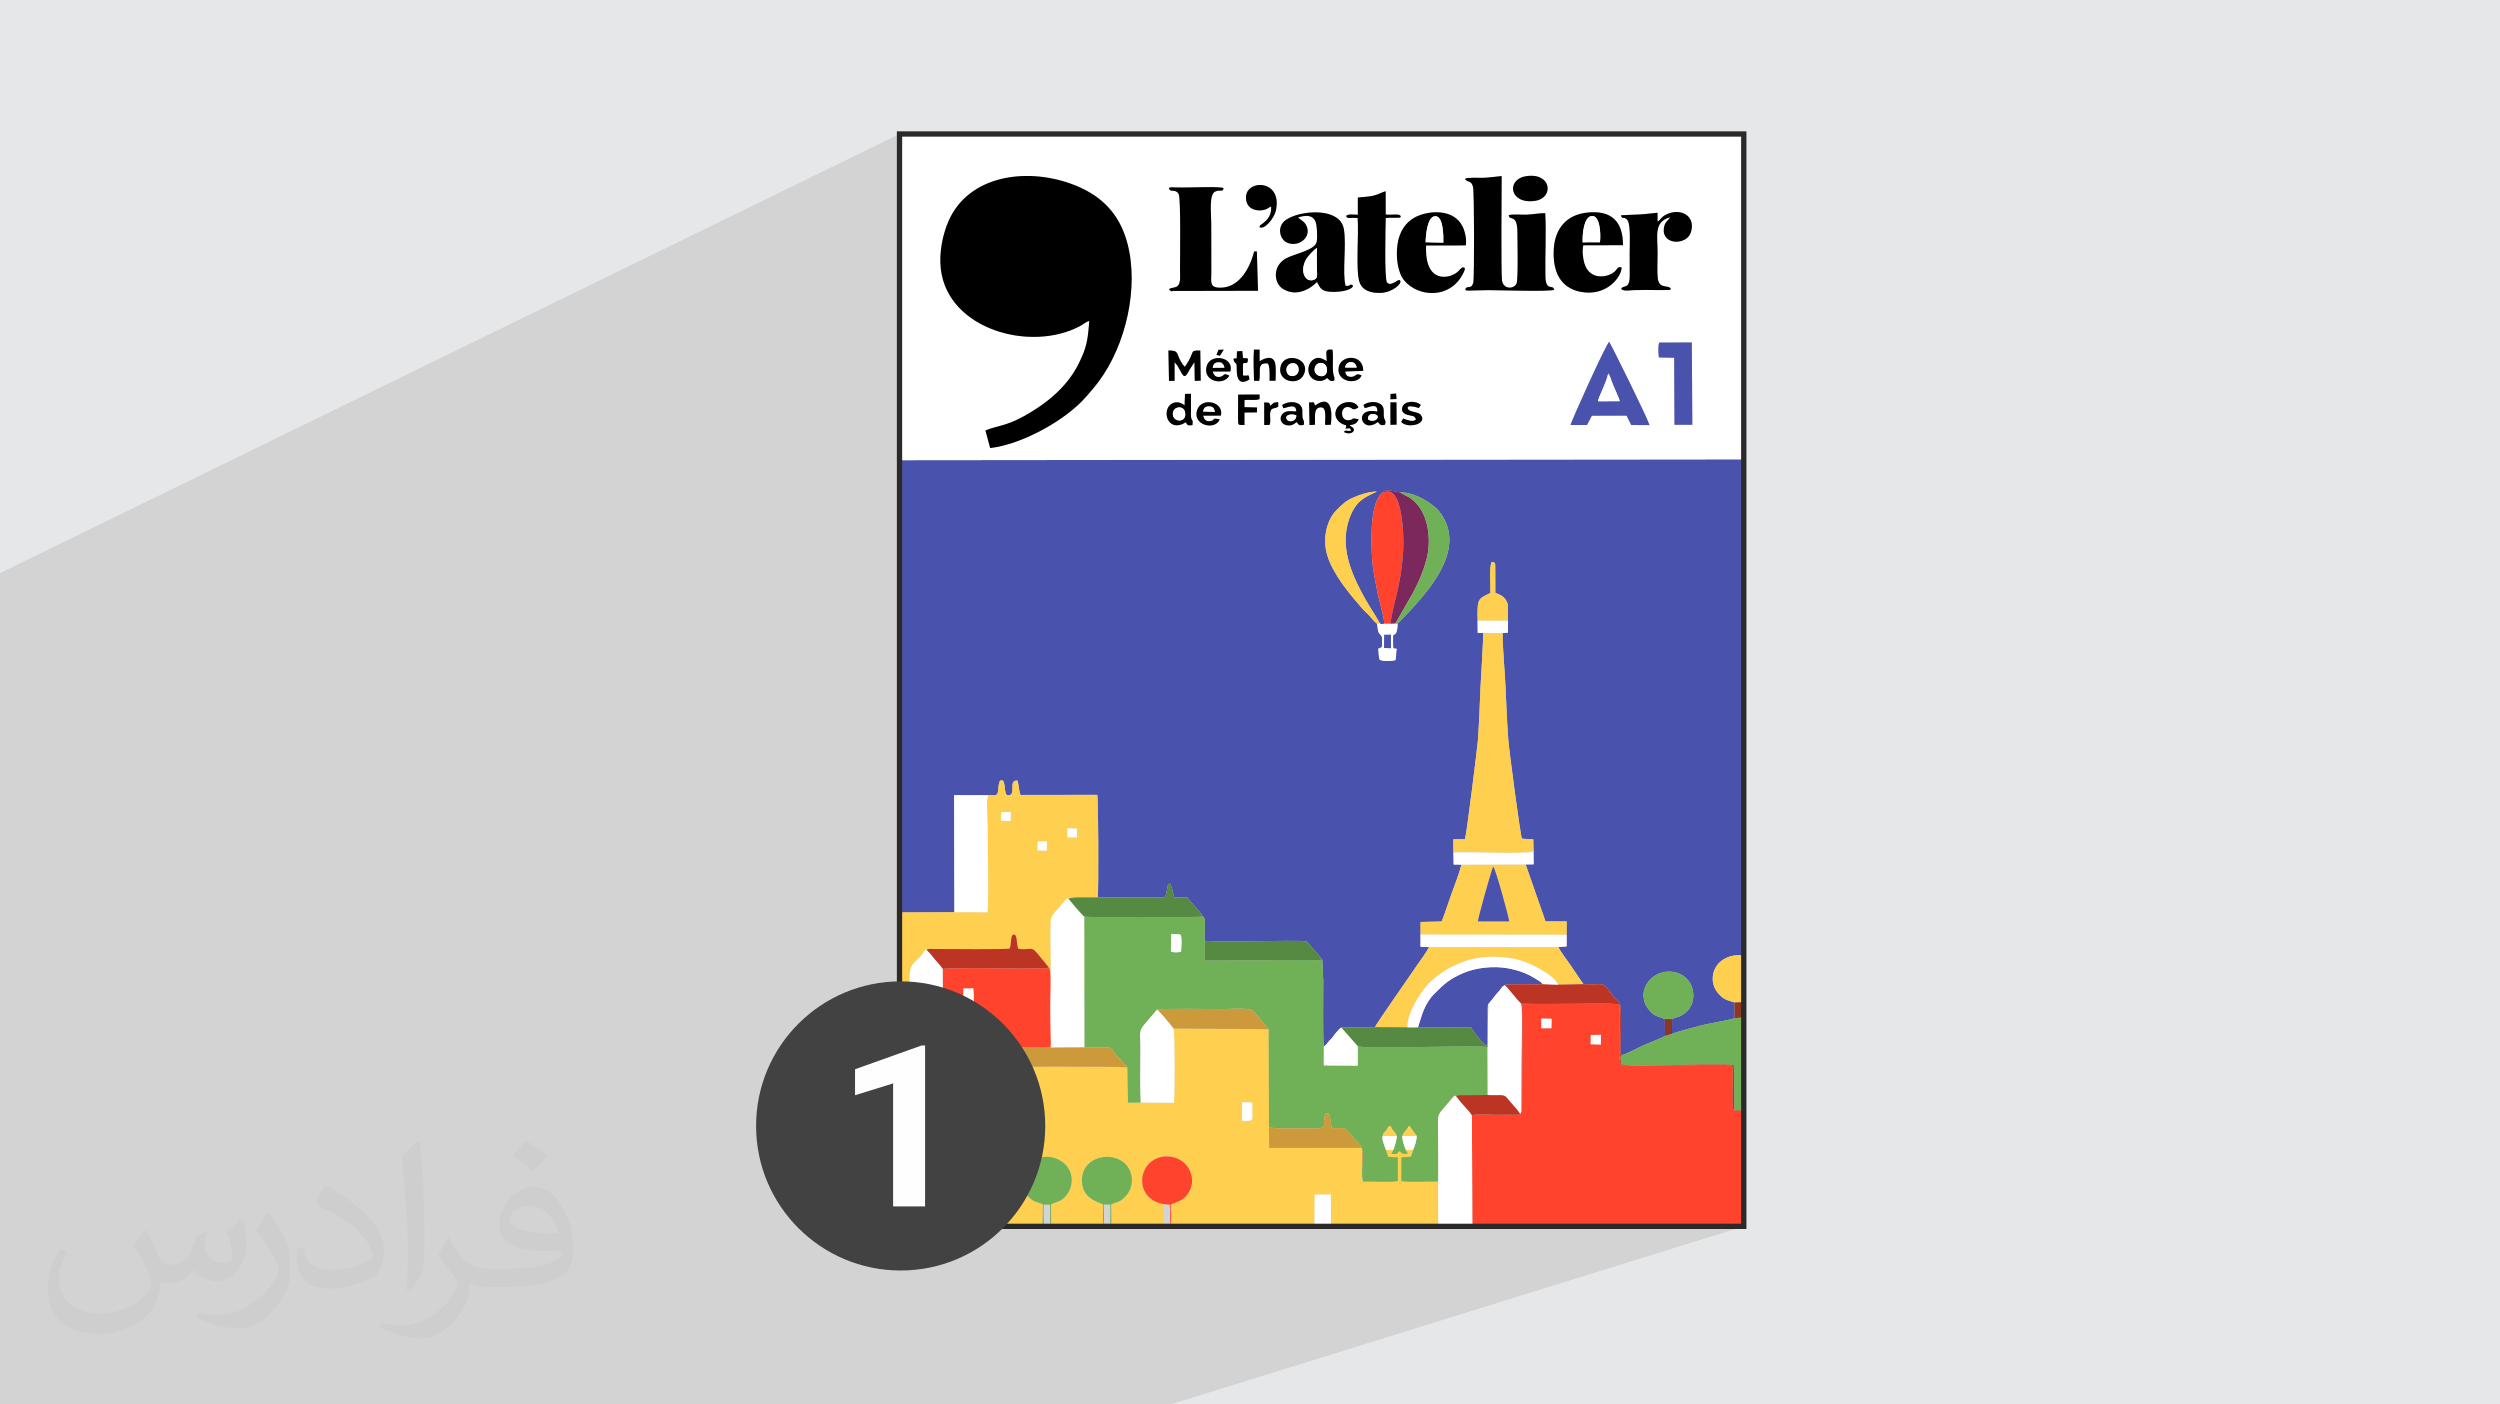 <?xml version="1.0" encoding="UTF-8"?>
<!DOCTYPE svg PUBLIC "-//W3C//DTD SVG 1.1//EN" "http://www.w3.org/Graphics/SVG/1.1/DTD/svg11.dtd">
<!-- Creator: CorelDRAW -->
<svg xmlns="http://www.w3.org/2000/svg" xml:space="preserve" width="94.192mm" height="52.917mm" version="1.1" style="shape-rendering:geometricPrecision; text-rendering:geometricPrecision; image-rendering:optimizeQuality; fill-rule:evenodd; clip-rule:evenodd"
viewBox="0 0 9419.16 5291.66"
 xmlns:xlink="http://www.w3.org/1999/xlink"
 xmlns:xodm="http://www.corel.com/coreldraw/odm/2003">
 <defs>
  <style type="text/css">
   <![CDATA[
    .str0 {stroke:#2B2A29;stroke-width:20;stroke-miterlimit:22.926}
    .fil15 {fill:none}
    .fil16 {fill:#434242}
    .fil8 {fill:black}
    .fil3 {fill:#4952AD}
    .fil10 {fill:#568942}
    .fil7 {fill:#70B157}
    .fil11 {fill:#7D285D}
    .fil13 {fill:#8F3623}
    .fil12 {fill:#BC3424}
    .fil9 {fill:#CD9A3B}
    .fil0 {fill:#E6E7E8}
    .fil14 {fill:#EEB09E}
    .fil6 {fill:#FF432D}
    .fil5 {fill:#FFCF4F}
    .fil4 {fill:white}
    .fil17 {fill:#FEFEFE;fill-rule:nonzero}
    .fil2 {fill:#373435;fill-opacity:0.031}
    .fil1 {fill:#2B2A29;fill-opacity:0.102}
   ]]>
  </style>
 </defs>
 <g id="Layer_x0020_1">
  <polygon class="fil0" points="-0,0 9419.16,0 9419.16,5291.66 -0,5291.66 "/>
  <polygon class="fil1" points="2221.43,5291.66 2201.17,5291.66 2199.15,5291.66 2199.14,5291.66 2198.44,5291.66 2198.43,5291.66 2194.15,5291.66 2194.14,5291.66 2193.64,5291.66 2193.62,5291.66 2190.13,5291.66 2190.1,5291.66 2190.07,5291.66 2190.04,5291.66 2187.48,5291.66 2187.44,5291.66 2183.72,5291.66 2183.69,5291.66 2181.28,5291.66 2168.81,5291.66 2168.4,5291.66 2165.97,5291.66 2165.76,5291.66 2164.41,5291.66 2160.65,5291.66 2159.5,5291.66 2159.46,5291.66 2156.04,5291.66 2153.12,5291.66 2152.16,5291.66 2146.36,5291.66 2146.32,5291.66 2146.08,5291.66 2146.05,5291.66 2143.62,5291.66 2140.31,5291.66 2138.75,5291.66 2138.72,5291.66 2135.62,5291.66 2122.12,5291.66 2118.77,5291.66 2118.74,5291.66 2074.96,5291.66 2073.87,5291.66 2046.54,5291.66 2045.01,5291.66 2042.64,5291.66 2042.63,5291.66 2042.62,5291.66 2041.45,5291.66 2040.57,5291.66 2040.18,5291.66 2040.15,5291.66 2038.28,5291.66 2038.27,5291.66 2016.5,5291.66 2016.47,5291.66 2004.41,5291.66 2004.38,5291.66 2002.45,5291.66 2002.42,5291.66 2001.23,5291.66 2001.2,5291.66 2001.14,5291.66 1990.35,5291.66 1980.13,5291.66 1976.21,5291.66 1976.18,5291.66 1959.94,5291.66 1959.91,5291.66 1958,5291.66 1957.96,5291.66 1957.92,5291.66 1957.88,5291.66 1946.57,5291.66 1946.53,5291.66 1943.96,5291.66 1943.93,5291.66 1934.71,5291.66 1924.08,5291.66 1924.04,5291.66 1922.2,5291.66 1922.16,5291.66 1915.38,5291.66 1905.24,5291.66 1905.21,5291.66 1902.04,5291.66 1895.65,5291.66 1895.62,5291.66 1891.62,5291.66 1891.59,5291.66 1855.48,5291.66 1845.87,5291.66 1785.31,5291.66 1785.28,5291.66 1776.03,5291.66 1776,5291.66 1763.07,5291.66 1763.04,5291.66 1750.02,5291.66 1749.98,5291.66 1726.55,5291.66 1721.09,5291.66 1721.06,5291.66 1717.96,5291.66 1713.94,5291.66 1713.91,5291.66 1697.74,5291.66 1697.73,5291.66 1693.63,5291.66 1676.27,5291.66 1670.81,5291.66 1666.37,5291.66 1660.05,5291.66 1650.19,5291.66 1650.15,5291.66 1634.14,5291.66 1632.81,5291.66 1608.92,5291.66 1608.91,5291.66 1598.4,5291.66 1598.37,5291.66 1593.46,5291.66 1593.43,5291.66 1588.62,5291.66 1573.87,5291.66 1573.86,5291.66 1555.88,5291.66 1555.86,5291.66 1545.05,5291.66 1530.7,5291.66 1530.04,5291.66 1530.02,5291.66 1517.13,5291.66 1517.1,5291.66 1448.57,5291.66 1448.53,5291.66 1444.04,5291.66 1440.91,5291.66 1428.82,5291.66 1422.64,5291.66 1422.62,5291.66 1419.53,5291.66 1419.5,5291.66 1388.03,5291.66 1387.31,5291.66 1387.28,5291.66 1386.62,5291.66 1386.59,5291.66 1372.07,5291.66 1372.06,5291.66 1371.96,5291.66 1363.97,5291.66 1363.96,5291.66 1349.17,5291.66 1309.26,5291.66 1304.72,5291.66 1266.59,5291.66 1258.79,5291.66 1258.75,5291.66 1255.29,5291.66 1253.57,5291.66 1251.85,5291.66 1242.21,5291.66 1242.17,5291.66 1235.05,5291.66 1235.02,5291.66 1219.64,5291.66 1201.52,5291.66 1179.02,5291.66 1176.02,5291.66 1176.01,5291.66 1172.7,5291.66 1163.97,5291.66 1163.93,5291.66 1141.99,5291.66 1127.62,5291.66 1127.59,5291.66 1111.57,5291.66 1098.01,5291.66 1066.55,5291.66 1049.73,5291.66 1049.7,5291.66 1013.69,5291.66 1013.65,5291.66 1008.67,5291.66 1005.4,5291.66 1005.38,5291.66 1005.37,5291.66 995.86,5291.66 995.26,5291.66 986.22,5291.66 966.52,5291.66 966.49,5291.66 899,5291.66 898.98,5291.66 898.19,5291.66 897.24,5291.66 893.19,5291.66 881.66,5291.66 881.64,5291.66 881.63,5291.66 796.58,5291.66 782.92,5291.66 782.91,5291.66 762.04,5291.66 762.02,5291.66 750.04,5291.66 750.01,5291.66 695.85,5291.66 672.37,5291.66 581.88,5291.66 569.06,5291.66 555.24,5291.66 533.85,5291.66 525.33,5291.66 519.46,5291.66 501.64,5291.66 466.94,5291.66 466.92,5291.66 450.75,5291.66 441.05,5291.66 418.27,5291.66 369.68,5291.66 369.66,5291.66 345.97,5291.66 333.57,5291.66 327.25,5291.66 327.23,5291.66 321.18,5291.66 309.5,5291.66 307.42,5291.66 307.4,5291.66 241.35,5291.66 241.32,5291.66 239.11,5291.66 236.31,5291.66 180.89,5291.66 168.65,5291.66 168.62,5291.66 162.5,5291.66 162.47,5291.66 138.84,5291.66 138.81,5291.66 117.37,5291.66 58.75,5291.66 56.41,5291.66 52.27,5291.66 50.8,5291.66 50.48,5291.66 50.1,5291.66 35.85,5291.66 6.97,5291.66 -0,5291.66 -0,5275.49 -0,5273.73 -0,5273.72 -0,5270.48 -0,5268.31 -0,5261.28 -0,5258.66 -0,5225.9 -0,5223.77 -0,5221.72 -0,5221.2 -0,5219.41 -0,5214.37 -0,5195.8 -0,5195.79 -0,5182.7 -0,5182.69 -0,5164.99 -0,5159.53 -0,5152.54 -0,5150.27 -0,5133.94 -0,5119.71 -0,5114.62 -0,5114.61 -0,5113.6 -0,5113.59 -0,5113.49 -0,5113.17 -0,5107.85 -0,5104.67 -0,5090.73 -0,5078.96 -0,5073.44 -0,5055.34 -0,5054.57 -0,5038.84 -0,5027.34 -0,5027.33 -0,5015.74 -0,5014.92 -0,5003.87 -0,4995.67 -0,4991.21 -0,4991.2 -0,4990.33 -0,4988.51 -0,4988.09 -0,4988.08 -0,4975.38 -0,4966.39 -0,4963.43 -0,4946.04 -0,4946.03 -0,4943.79 -0,4938 -0,4932.37 -0,4920.25 -0,4915.14 -0,4915.04 -0,4914.77 -0,4912.32 -0,4908.67 -0,4905 -0,4903.74 -0,4902.82 -0,4857.68 -0,4815.92 -0,4815.91 -0,4770.07 -0,4745.68 -0,4745.67 -0,4743.18 -0,4730.86 -0,4725.58 -0,4725.57 -0,4700.21 -0,4697.33 -0,4688.74 -0,4683.55 -0,4613.19 -0,4613.18 -0,4608.62 -0,4603.6 -0,4603.59 -0,4587.8 -0,4579.48 -0,4572.82 -0,4572.01 -0,4558.79 -0,4556.96 -0,4556.94 -0,4546.09 -0,4536.4 -0,4535.09 -0,4523.37 -0,4521.3 -0,4515.31 -0,4515.3 -0,4514.35 -0,4514.34 -0,4512.5 -0,4512.49 -0,4509.71 -0,4509.7 -0,4506.94 -0,4506.93 -0,4501.71 -0,4501.7 -0,4500.44 -0,4499.78 -0,4489.21 -0,4489.2 -0,4483.66 -0,4483.65 -0,4476.58 -0,4474.15 -0,4474.14 -0,4471.9 -0,4470.25 -0,4468.06 -0,4465.06 -0,4464.34 -0,4464.33 -0,4463.78 -0,4461.59 -0,4461.58 -0,4458.87 -0,4456.85 -0,4446.22 -0,4446.21 -0,4444.68 -0,4444.67 -0,4443.01 -0,4441.34 -0,4437.26 -0,4429.73 -0,4429.13 -0,4429.12 -0,4423.79 -0,4423.78 -0,4420.72 -0,4420.71 -0,4418.42 -0,4418.41 -0,4417.54 -0,4392.48 -0,4386.31 -0,4371.28 -0,4369.54 -0,4358.96 -0,4354.68 -0,4298.68 -0,4294 -0,4279.38 -0,4232.8 -0,4148.71 -0,4148.48 -0,4148.49 -0,4148.48 -0,4143.4 -0,4088.07 -0,4069.96 -0,4053.35 -0,4047.76 -0,4047.75 -0,4044.66 -0,4039.1 -0,4039.09 -0,4038.75 -0,4017.15 -0,4015.15 -0,4015.14 -0,4011.4 -0,4006.87 -0,3994.72 -0,3994.71 -0,3965.83 -0,3941.7 -0,3941.69 -0,3940.06 -0,3910.72 -0,3910.71 -0,3848.88 -0,3844.79 -0,3844.78 -0,3833.9 -0,3824.58 -0,3824.57 -0,3823.63 -0,3823.62 -0,3813.25 -0,3813.24 -0,3808.34 -0,3801.12 -0,3794.13 -0,3792.26 -0,3791.1 -0,3790.6 -0,3789.42 -0,3782.99 -0,3782.26 -0,3782.25 -0,3781.31 -0,3776.93 -0,3776.92 -0,3775.02 -0,3774.56 -0,3774.55 -0,3772.01 -0,3768.96 -0,3768.78 -0,3768.77 -0,3765.63 -0,3765.61 -0,3765.59 -0,3763.81 -0,3763.79 -0,3762.9 -0,3757.2 -0,3757.05 -0,3756.2 -0,3756.19 -0,3753.83 -0,3747.79 -0,3746.46 -0,3746.35 -0,3746.34 -0,3745.52 -0,3744.4 -0,3743.65 -0,3743.53 -0,3743.51 -0,3736.42 -0,3736.41 -0,3725.68 -0,3720 -0,3719.99 -0,3719.69 -0,3719.67 -0,3719.23 -0,3716.83 -0,3715.18 -0,3715.17 -0,3713.09 -0,3701.57 -0,3700.33 -0,3700.32 -0,3697.41 -0,3697.39 -0,3696.41 -0,3696.39 -0,3685.12 -0,3685.11 -0,3685.05 -0,3681.97 -0,3681.96 -0,3678.42 -0,3672.74 -0,3667.89 -0,3666.55 -0,3666.54 -0,3660.53 -0,3654.62 -0,3654.61 -0,3654.1 -0,3654.09 -0,3652.1 -0,3652.09 -0,3648.67 -0,3647.54 -0,3641.18 -0,3639.21 -0,3639.19 -0,3636.77 -0,3636.76 -0,3634.6 -0,3634.58 -0,3634.38 -0,3632.94 -0,3632.93 -0,3632.92 -0,3631.21 -0,3631.18 -0,3630.89 -0,3622.83 -0,3622.81 -0,3620.2 -0,3620.19 -0,3619.26 -0,3615.15 -0,3615.13 -0,3614.52 -0,3614.49 -0,3613.86 -0,3613.83 -0,3613.63 -0,3613.62 -0,3613.53 -0,3613.51 -0,3610.83 -0,3610.81 -0,3608.7 -0,3608.69 -0,3608.18 -0,3608.17 -0,3607.39 -0,3607.38 -0,3607.01 -0,3607 -0,3602.4 -0,3602.39 -0,3597.24 -0,3594.8 -0,3594.79 -0,3594.05 -0,3594.04 -0,3591.53 -0,3590.45 -0,3590.2 -0,3590.19 -0,3588.65 -0,3588.62 -0,3588.34 -0,3588.33 -0,3586.54 -0,3586.53 -0,3584.24 -0,3584.22 -0,3581.72 -0,3581.71 -0,3580.57 -0,3577.55 -0,3577.53 -0,3575.63 -0,3575.62 -0,3572.68 -0,3572.32 -0,3572.31 -0,3569.23 -0,3568.37 -0,3568.36 -0,3565.06 -0,3563.5 -0,3561.87 -0,3561.85 -0,3561.61 -0,3561.57 -0,3560.67 -0,3560.65 -0,3558.89 -0,3558.88 -0,3558.49 -0,3557.99 -0,3557.98 -0,3554.72 -0,3554.36 -0,3554.35 -0,3552.69 -0,3552.68 -0,3551.62 -0,3551.61 -0,3551.18 -0,3551.15 -0,3549.91 -0,3549.89 -0,3548.99 -0,3545.49 -0,3545.47 -0,3544.16 -0,3543.63 -0,3542.81 -0,3541.2 -0,3539.27 -0,3539.26 -0,3537.95 -0,3533.59 -0,3533.07 -0,3533.05 -0,3532.28 -0,3531.46 -0,3530.55 -0,3530.54 -0,3530.43 -0,3529.97 -0,3526.54 -0,3525.09 -0,3522.45 -0,3522.43 -0,3520.75 -0,3517.49 -0,3517.11 -0,3516.22 -0,3516.2 -0,3516.18 -0,3516.14 -0,3516.11 -0,3514.72 -0,3514.71 -0,3513.03 -0,3511.62 -0,3509.62 -0,3507.34 -0,3506.99 -0,3506.7 -0,3506.68 -0,3502.56 -0,3502.54 -0,3500.19 -0,3498.66 -0,3497.81 -0,3497.8 -0,3496.95 -0,3496.94 -0,3496.01 -0,3494.02 -0,3493.67 -0,3493.63 -0,3492.73 -0,3490.79 -0,3490.76 -0,3489.15 -0,3482.48 -0,3482.47 -0,3475.61 -0,3475.6 -0,3474.8 -0,3472.06 -0,3471.34 -0,3471.32 -0,3469.09 -0,3469.08 -0,3460.59 -0,3460.58 -0,3458.91 -0,3451.82 -0,3451.81 -0,3451.06 -0,3449.46 -0,3449.44 -0,3446.4 -0,3443.64 -0,3443.63 -0,3442.34 -0,3442.32 -0,3438.8 -0,3438.57 -0,3438.53 -0,3438.49 -0,3438.48 -0,3437.37 -0,3437.36 -0,3433.75 -0,3433.74 -0,3433.18 -0,3433.17 -0,3432.91 -0,3432.89 -0,3431.53 -0,3431.51 -0,3430.5 -0,3430.47 -0,3425.82 -0,3425.8 -0,3425.08 -0,3425.06 -0,3424.15 -0,3424.14 -0,3423.36 -0,3423.35 -0,3422.41 -0,3422.4 -0,3421.65 -0,3420.84 -0,3420.82 -0,3418.42 -0,3418.41 -0,3415.51 -0,3412.87 -0,3412.86 -0,3412.66 -0,3412.65 -0,3409.8 -0,3405.94 -0,3405.92 -0,3404.77 -0,3404.75 -0,3401.64 -0,3401.62 -0,3397.52 -0,3397.51 -0,3396.83 -0,3396.81 -0,3394.21 -0,3394.19 -0,3393.77 -0,3393.76 -0,3390.13 -0,3382.56 -0,3382.09 -0,3382.08 -0,3381.97 -0,3381.96 -0,3381.32 -0,3381.31 -0,3378.05 -0,3378.03 -0,3377.1 -0,3377.09 -0,3375.38 -0,3375.36 -0,3375.19 -0,3375.18 -0,3368.03 -0,3367.99 -0,3366.74 -0,3366.72 -0,3366.58 -0,3366.56 -0,3366.31 -0,3365.79 -0,3365.78 -0,3359.47 -0,3359.46 -0,3354.52 -0,3354.51 -0,3351.55 -0,3351.54 -0,3350.47 -0,3350.45 -0,3347.87 -0,3347.85 -0,3344.59 -0,3341.89 -0,3341.88 -0,3335.71 -0,3335.7 -0,3330.16 -0,3330.15 -0,3324.91 -0,3324.89 -0,3323.84 -0,3323.83 -0,3323.19 -0,3323.18 -0,3322.31 -0,3321.25 -0,3321.23 -0,3320.15 -0,3319.74 -0,3319.73 -0,3318.6 -0,3318.59 -0,3314.03 -0,3314.02 -0,3313.23 -0,3308.2 -0,3308.19 -0,3305.22 -0,3305.21 -0,3296.15 -0,3296.14 -0,3282.53 -0,3282.51 -0,3277.3 -0,3277.29 -0,3275.94 -0,3275.92 -0,3275.67 -0,3275.66 -0,3271.6 -0,3268.18 -0,3268.17 -0,3256.58 -0,3242.02 -0,3242 -0,3231.15 -0,3228.81 -0,3228.79 -0,3226.38 -0,3226.1 -0,3226.08 -0,3225.97 -0,3212.65 -0,3212.62 -0,3201.9 -0,3194.32 -0,3194.29 -0,3182.77 -0,3182.76 -0,3178.66 -0,3178.64 -0,3175.23 -0,3175.2 -0,3163.42 -0,3163.41 -0,3160.54 -0,3157.01 -0,3156.98 -0,3153.69 -0,3153.68 -0,3152.62 -0,3152.61 -0,3152.37 -0,3152.34 -0,3149.38 -0,3149.37 -0,3148.01 -0,3147.97 -0,3139.07 -0,3139.06 -0,3119.17 -0,3119.15 -0,3114.04 -0,3114.03 -0,3100.26 -0,3100.25 -0,3091.94 -0,3091.92 -0,3090.21 -0,3090.18 -0,3086.2 -0,3086.18 -0,3086.13 -0,3086.1 -0,3082.59 -0,3082.56 -0,3082.46 -0,3082.43 -0,3082.35 -0,3082.32 -0,3079.84 -0,3079.82 -0,3079.78 -0,3079.77 -0,3078.98 -0,3078.95 -0,3075.95 -0,3071.63 -0,3071.62 -0,3069.75 -0,3069.73 -0,3069.19 -0,3069.17 -0,3065.47 -0,3065.46 -0,3060.22 -0,3060.21 -0,3053.9 -0,3053.89 -0,3042.24 -0,3039.88 -0,3039.87 -0,3037.45 -0,3037.44 -0,3026.28 -0,3026.27 -0,3018.44 -0,3018.42 -0,2981.97 -0,2981.96 -0,2965.45 -0,2965.43 -0,2964.19 -0,2964.18 -0,2931.89 -0,2931.88 -0,2874.66 -0,2874.64 -0,2870.64 -0,2841.81 -0,2841.78 -0,2836.58 -0,2836.55 -0,2834.96 -0,2834.92 -0,2772.11 -0,2772.09 -0,2756.49 -0,2756.45 -0,2754.17 -0,2754.14 -0,2592.68 -0,2592.67 -0,2462.47 -0,2462.46 -0,2159.31 -0,2159.27 3389.05,504.83 6569.95,504.83 6569.95,1730.56 6570.29,1730.56 6569.95,1730.7 6569.95,3775.61 6570.22,3775.6 6569.95,3775.69 6569.95,3833.2 6570.29,3833.17 6569.95,3833.29 6569.95,4184.19 6570.44,4184.2 6569.95,4184.36 6569.95,4620.46 6569.95,4620.47 6569.96,4620.47 4409.89,5291.66 4409.88,5291.66 4409.85,5291.66 4400.13,5291.66 4390.42,5291.66 4380.63,5291.66 4322.4,5291.66 4217.33,5291.66 3860.6,5291.66 3826.87,5291.66 3825.86,5291.66 3824.29,5291.66 3824.23,5291.66 3824.22,5291.66 3818.54,5291.66 3816.44,5291.66 3815.89,5291.66 3810.53,5291.66 3776.24,5291.66 3771.4,5291.66 3771.39,5291.66 3769.76,5291.66 3764.67,5291.66 3764.66,5291.66 3756.93,5291.66 3745.67,5291.66 3745.66,5291.66 3727.62,5291.66 3702.82,5291.66 3702.81,5291.66 3702.17,5291.66 3702.16,5291.66 3699.1,5291.66 3699.09,5291.66 3692.37,5291.66 3692.36,5291.66 3691.52,5291.66 3689.68,5291.66 3689.67,5291.66 3682.47,5291.66 3681.72,5291.66 3681.71,5291.66 3664.64,5291.66 3664.63,5291.66 3662.37,5291.66 3662.36,5291.66 3661.6,5291.66 3661.59,5291.66 3653.05,5291.66 3652.65,5291.66 3652.64,5291.66 3644.63,5291.66 3644.62,5291.66 3643.57,5291.66 3643.56,5291.66 3643.42,5291.66 3643.41,5291.66 3636.64,5291.66 3630.95,5291.66 3627.81,5291.66 3626.6,5291.66 3617.48,5291.66 3601.42,5291.66 3601.41,5291.66 3578.86,5291.66 3576.36,5291.66 3576.35,5291.66 3575.97,5291.66 3575.96,5291.66 3574.98,5291.66 3574.97,5291.66 3569.1,5291.66 3569.09,5291.66 3561.32,5291.66 3557.55,5291.66 3557.54,5291.66 3551.9,5291.66 3551.89,5291.66 3548.15,5291.66 3548.14,5291.66 3547.47,5291.66 3536.51,5291.66 3536.5,5291.66 3524.75,5291.66 3521.45,5291.66 3521.44,5291.66 3518.77,5291.66 3518.73,5291.66 3509.97,5291.66 3508.89,5291.66 3508.88,5291.66 3504.09,5291.66 3504.06,5291.66 3503.41,5291.66 3503.4,5291.66 3498.93,5291.66 3498.92,5291.66 3489.76,5291.66 3489.75,5291.66 3473.72,5291.66 3473.68,5291.66 3471.67,5291.66 3471.63,5291.66 3469.22,5291.66 3469.18,5291.66 3464.76,5291.66 3464.73,5291.66 3458.91,5291.66 3458.88,5291.66 3457.73,5291.66 3457.72,5291.66 3446.85,5291.66 3446.84,5291.66 3442.92,5291.66 3438.02,5291.66 3437.67,5291.66 3437.66,5291.66 3431.62,5291.66 3431.61,5291.66 3420.96,5291.66 3419.88,5291.66 3419.87,5291.66 3417.32,5291.66 3417.31,5291.66 3412.27,5291.66 3403.85,5291.66 3393.91,5291.66 3393.9,5291.66 3392.33,5291.66 3376.72,5291.66 3376.71,5291.66 3374.47,5291.66 3369.51,5291.66 3369.5,5291.66 3366.92,5291.66 3366.91,5291.66 3358.82,5291.66 3358.81,5291.66 3355.05,5291.66 3352.82,5291.66 3333.86,5291.66 3333.82,5291.66 3312.95,5291.66 3312.46,5291.66 3308.32,5291.66 3302.06,5291.66 3289.84,5291.66 3289.74,5291.66 3287.45,5291.66 3279.12,5291.66 3270.77,5291.66 3263.16,5291.66 3228.68,5291.66 3226.48,5291.66 3218.27,5291.66 3183.62,5291.66 3160.56,5291.66 3156.38,5291.66 3122.35,5291.66 3118.99,5291.66 2957.93,5291.66 2901.76,5291.66 2901.72,5291.66 2900.52,5291.66 2856.9,5291.66 2856.87,5291.66 2723.22,5291.66 2711.62,5291.66 2711.54,5291.66 2661.45,5291.66 2661.25,5291.66 2620.97,5291.66 2599.93,5291.66 2599.9,5291.66 2566.7,5291.66 2566.66,5291.66 2503.46,5291.66 2503.41,5291.66 2477.63,5291.66 2477.58,5291.66 2472.41,5291.66 2472.06,5291.66 2466.57,5291.66 2463.25,5291.66 2463.19,5291.66 2439.25,5291.66 2439.24,5291.66 2437.35,5291.66 2436.89,5291.66 2436.85,5291.66 2435.95,5291.66 2435.91,5291.66 2435.89,5291.66 2433.84,5291.66 2433.83,5291.66 2427.48,5291.66 2427.12,5291.66 2426.76,5291.66 2425.63,5291.66 2425.56,5291.66 2420.66,5291.66 2417.92,5291.66 2413.79,5291.66 2408.11,5291.66 2408.04,5291.66 2406.77,5291.66 2405.73,5291.66 2396.82,5291.66 2396.78,5291.66 2380.28,5291.66 2373.32,5291.66 2373.29,5291.66 2372.99,5291.66 2364,5291.66 2348.3,5291.66 2313.03,5291.66 2308.36,5291.66 2308.33,5291.66 2295.66,5291.66 2288.28,5291.66 2288.27,5291.66 2278.95,5291.66 2262.22,5291.66 2260.2,5291.66 2258.31,5291.66 2258.3,5291.66 2252.23,5291.66 2246.93,5291.66 2246.92,5291.66 2244.64,5291.66 2243.82,5291.66 2243.81,5291.66 2243.78,5291.66 "/>
  <path class="fil2" d="M549.37 4634.7c17.98,27.25 29.64,53.44 41.02,82.55 8.46,16.94 12.95,48.16 52.65,48.16 11.63,0 28.32,-3.43 43.13,-11.63 16.66,-8.74 29.36,-21.97 35.99,-42.06l15.87 -53.44 38.63 -19.05 2.64 2.64c-5.28,20.12 -6.6,39.42 -6.6,54.51 0,44.7 38.63,61.65 69.32,61.65 17.98,0 34.14,-8.74 34.14,-25.15 0,-21.16 -8.99,-57.15 -20.65,-89.43 17.98,-17.98 35.99,-35.99 56.62,-50.55l3.17 1.6c8.99,38.1 14.02,75.67 14.02,100.81 0,24.61 -10.85,51.87 -19.84,69.6 -18.52,34.92 -51.33,62.71 -91.01,62.71 -30.15,0 -63.75,-15.09 -86.79,-43.13l-1.32 0c-21.69,27 -55.3,51.33 -109.02,51.33l-16.66 0c-2.64,35.46 -10.31,60.58 -21.97,83.08 -32,62.43 -127,106.63 -216.43,106.63 -124.36,0 -186.79,-71.7 -186.79,-167.21 0,-59 19.3,-113.77 48.95,-152.65l24.33 10.06c-18.52,35.46 -30.96,68.78 -30.96,101.6 0,89.43 72.77,132.03 156.64,132.03 77.8,0 174.09,-49.48 191.57,-106.88 -6.6,-62.71 -30.15,-92.07 -66.14,-149.22 10.85,-19.05 24.87,-38.1 42.34,-58.47l3.17 0 0 0 0 0 -0.02 -0.09zm1434.3 -336.55c26.19,16.41 51.87,35.71 76.99,57.94 -14.02,19.84 -31.5,37.85 -53.19,53.72 -25.15,-20.37 -50.27,-37.85 -75.95,-56.36 17.45,-19.58 34.67,-38.35 52.12,-55.3l0 0 0 0 0 0 0 0 0 0 0.03 0zm13.49 244.48c-42.34,0 -76.99,27.79 -76.99,48.41 0,44.2 84.66,57.94 186,57.4 -12.7,-51.87 -57.15,-105.84 -109.02,-105.84l0.01 0.03zm-95 236.55c55.04,0 103.2,-1.6 139.95,-10.85 41.02,-10.31 75.67,-30.96 75.67,-45.24 0,-3.71 0,-8.2 -1.32,-11.91 -23.01,2.11 -49.48,2.11 -72.49,2.11 -74.6,0 -131.75,-16.94 -154.25,-58.75 -5.56,-11.63 -9.52,-24.61 -9.52,-39.42 0,-40.49 17.45,-79.91 48.16,-107.16 25.65,-22.48 53.97,-36.5 82.8,-36.5 52.12,0 93.65,41.81 122.76,107.7 15.87,35.99 26.72,77.52 26.72,129.92 0,34.92 -9.52,64.29 -31.22,85.98 -40.49,39.17 -115.09,53.97 -229.39,53.97l-51.87 0 0 0 -13.49 0c-28.32,0 -48.69,-5.03 -64.82,-17.45l-2.64 0c0.79,6.6 1.32,12.95 1.32,19.05 0,25.65 -8.46,58.47 -25.65,84.66 -50.8,75.41 -105.84,108.2 -153.47,108.2 -48.16,0 -107.16,-18.52 -160.35,-42.6l9.52 -18.52c17.2,7.14 41.02,11.91 73.81,11.91 85.98,0 198.96,-82.55 212.98,-163.25 -3.17,-6.6 -8.99,-15.34 -17.2,-24.61 -25.15,-29.9 -41.02,-54.76 -55.83,-80.95 12.7,-25.15 24.33,-45.24 35.18,-63.5l4.5 -0.53c36.78,74.88 70.1,117.73 144.45,117.73l11.63 0 0 0 53.97 0 0 0 0 0 0 0 0 0 0 0 0.09 0.01zm-372.55 79.11c6.35,-34.39 6.88,-73.02 6.88,-109.02l0 -53.44c0,-99.75 -12.7,-244.73 -23.01,-339.19 17.98,-19.3 43.13,-42.06 62.97,-57.4l5.82 1.6c13.49,118.8 16.66,256.39 16.66,383.64 0,33.35 -1.32,65.89 -4.5,89.69 -1.85,30.15 -19.3,52.91 -56.62,87.83l-8.2 -3.71zm-383.38 -157.42c1.85,46.84 24.87,83.62 105.31,83.62 50.01,0 92.33,-12.95 139.17,-35.18 8.46,-3.71 12.95,-8.74 12.95,-12.95 0,-29.36 -22.48,-68.25 -60.32,-103.71 -36.78,-33.35 -85.47,-62.71 -130.96,-82.3 -15.62,-6.6 -20.65,-13.49 -20.65,-20.12 0,-13.49 17.98,-41.81 32.82,-62.18l5.03 -0.53c52.12,27.25 110.34,67.74 153.47,112.7 39.17,41.53 63.5,83.62 63.5,129.39 0,33.86 -10.31,65.61 -27,95.25 -57.15,28.83 -118.01,50.8 -178.33,50.8 -73.28,0 -123.29,-34.39 -123.29,-115.09 0,-8.74 0,-22.22 3.17,-39.7l25.15 0 0 0 0 0 0 0 0 0 0 0 -0.02 0zm-132.57 -133.1l45.52 73.56c16.66,27.25 32.28,56.9 32.28,103.71l0 59.79c0,48.41 -30.96,100.28 -80.95,151.61 -39.17,34.67 -73.81,49.48 -105.84,49.48 -47.62,0 -102.13,-14.81 -165.1,-41.81l7.14 -18.52c19.84,5.28 42.85,9.78 71.17,9.78 90.5,-0.53 183.08,-66.67 225.42,-147.37 5.03,-9.27 6.88,-17.98 6.88,-24.08 0,-9.27 -5.03,-19.58 -8.99,-28.83 -23.01,-43.38 -48.69,-83.08 -76.99,-119.86 14.81,-23.29 29.64,-45.77 45.77,-68l3.71 0.53 0 0 0 0 0 0 0 0 0 0 -0.02 0.01z"/>
  <g id="_2159208515792">
   <path class="fil3" d="M5196.32 2344.34c4.38,9.65 7.86,6.79 19.42,5.88 -3.45,-38.2 -20.06,-84.69 -26.83,-122.6 -7.36,-41.25 -17.45,-82.05 -19.62,-127.53 -3.22,-67.23 -8.48,-210.97 41.22,-245.07 12.7,-15.97 40.76,-2.01 63.99,-0.05 57.24,-1.27 126.32,44.06 147.97,71.76 99.42,127.17 -15.82,271.51 -103.49,367.58l-53.78 56.1c0.65,8.57 -0.46,18.94 -2.82,27.5 -3,10.86 -6,10.53 -13.69,15.71 0.15,62.07 -2.7,46.69 13.77,51.04 -3.93,13.67 -0.47,30.51 -5.58,42.75 -12.45,3.32 -47.84,5.26 -58.27,-1.81 -5.32,-8.95 -3.2,-31.71 -6.04,-40.94l14.07 -6.38c0.13,-29.11 3.82,-37.57 -5.54,-47.09 -0.54,-0.54 -1.29,-1.15 -1.8,-1.71 -10.36,-11.22 -6.56,-18.94 -11.1,-39.12 -11.6,-9.1 -18.61,-19.1 -28.37,-30.09 -8.98,-10.13 -18.14,-16.99 -27.03,-27.2 -46.5,-53.34 -109.71,-127.83 -131.79,-199.99 -20.11,-65.71 -1.4,-136.88 36.22,-173.05 20.98,-20.15 31.73,-32.74 64.81,-46.95 21.58,-9.25 59.29,-21.83 85.72,-21.01 -40.2,19.15 -73.3,30.28 -97.58,85.91 -43.75,100.24 -9.51,199.19 37.75,289.72 10.75,20.59 21.42,39.02 33.54,59 10.99,18.14 25.49,39.39 34.85,57.64zm-1810.88 -610.57l0.85 1703.97 209.68 -0.8 -1.27 -441.09 128.72 0.3c24.05,-1.71 33.05,6.9 36.65,-14.35 2.16,-12.76 1.32,-31.56 8.68,-41.32l9.57 0.02c13.26,15.02 0.17,64.88 27.14,54.76 21.52,-8.08 -6.89,-57.75 28.47,-54.27 2.5,8.89 3.32,17.83 4.67,26.78l3.53 19.01c0.31,1.03 0.64,1.9 0.95,2.82 0.3,0.92 0.82,2.03 1.08,2.78 0.27,0.76 0.69,1.89 1.17,2.77l288.94 -0.4c3.97,14.29 5.25,359.86 1.71,386.44l253.12 -0.4c6.98,-14.09 8.49,-37.48 9.72,-40.8 6.31,-16.96 -0.85,-6.77 11.24,-10.51l7.9 26.86c1.54,6.33 4.38,19.97 6.08,24.83l49.84 -0.16c4.31,5.61 8.17,11.29 13.3,17.23 12.85,14.91 36.11,37.88 44.79,54.59 16.43,10.13 1.98,70.42 7.31,92.1 82.42,3.72 173.46,0.53 256.84,0.46 18.84,-0.02 116,-2.27 125.89,1.94 4.69,2.01 52.55,57.54 59.95,68.23l3.67 79.83c0.01,39.42 -2.01,238.06 2.16,248.25 9.63,-7.88 8.6,-7.4 16.6,-17.66 6.52,-8.34 10.47,-9.77 16.68,-18.47 5.49,-7.72 23.03,-30.8 32.15,-35.95l127.08 -1.61c4.46,-11.92 133.08,-195.11 152.81,-224.68 9.17,-13.75 47.67,-65.91 50.5,-76.95l-31.63 -1.37 0.29 -93.28 79.42 -1.77c13.14,-32.87 24.84,-70.35 37.47,-105.33 11.51,-31.87 28.64,-75.39 37.25,-109.04l-29.5 -0.39 -0.78 -45.33 -0.63 -49.72 44.12 -0.32c7.15,-26.38 47.11,-351.25 48.64,-372.53 4.74,-66.02 6.97,-134.64 9.84,-201.12 1.72,-40.02 11.4,-177.12 9.47,-203.41l-19.97 -0.28 -0.4 -45.85c-2.11,-86.6 2.29,-81.74 48.1,-104.5 1.49,-25.09 -5.02,-102.32 5.02,-116.55 14.59,0.64 13.03,5.14 13.42,20.52l0.14 94.98c9.52,6.88 37.02,8.53 47.02,43.8l0.55 106.66 -20.01 1.7c0.22,64.16 7.74,135.68 10.68,199.5 3.02,65.27 5.73,135.73 10.56,201.45 2.9,39.48 45.5,361.49 51.49,373.63l42.87 2.8 1.15 93.9 -29.96 0.4 74.82 214.66 79.6 -0.14 -0.2 50.52 -0.1 43.77 -30.73 2.58c8.99,19.3 32.43,48.71 47.07,70.22 16.03,23.56 32.01,47.77 47.3,69.48 87.86,4.65 63.52,-16.57 111.4,42.96 4.01,4.97 6.39,8.75 11.36,14.31 3.12,3.5 10.66,9.38 13,12.34 9.18,11.65 4.18,140.76 4.15,173.22 0,1.05 0.21,12.75 0.24,12.97 2.16,15.2 -3.3,6.66 4.73,11.48 23.75,-6.81 58.87,-26.96 82.66,-37.62 14.34,-6.43 72.94,-28.57 79.68,-34.81l-0.41 -63.48c-28.32,-11.51 -36.68,-8.72 -55.96,-30 -60.63,-66.9 0.04,-150.71 72.46,-148.73 101.43,2.76 121.1,128.81 42.78,166.9 -11.82,5.73 -21.51,5.6 -32.16,12.15l-0.39 55.35c33.91,-12.2 73.31,-21.76 112.49,-32.28 20.27,-5.45 114.8,-21.34 123.27,-26.72l-0.68 -59.1c-32.23,-10.47 -38.77,-10.66 -58.81,-31.82 -14.97,-15.79 -26.59,-41.74 -21.83,-71.25 7.91,-49.06 54.36,-81.27 115.82,-73.98l0.48 -1869.3 -3184.83 3.22z"/>
   <path class="fil4" d="M5238.63 1564.05l-0.02 -15.96 -0.04 -15.95 0.09 -16.52 22.87 0.29 0.44 84.08 -23.25 0.72 -0.09 -36.66zm-775.55 -36.62l1.58 -43.35 22.52 -0.59c0,20.6 0.18,41.02 0.14,61.44 -0.02,9.91 -1.24,21.26 1.04,30.66 3.07,12.66 7.16,3.18 4.49,26.17 -18.67,1.71 -17.64,1.96 -25.37,-10.82 -44.38,28.45 -71.16,-1.24 -72.05,-30.03 -1.32,-42.82 40.71,-57.96 67.65,-33.48zm132.55 52.68c-17.32,43.75 -105.4,21.94 -84.87,-36.49 16.91,-48.12 101.51,-30.81 89.33,22.3l-67.02 0.27c3.24,13.19 9.99,22.7 26.62,20.38 23.42,-3.26 -0.18,-13.87 35.94,-6.46zm1383.72 21.13l-62 -0.02c0.07,-9.22 133.12,-304.1 145.44,-313.4 5.74,6.64 140.61,278.88 152.17,313.9l-69.21 -0.5 -17.39 -35.03 -130.75 0.06 -18.26 34.99zm-1025.43 -0.67l-20.09 0.82 -1.74 -85.16c26.66,-0.13 14.49,-3.16 22.98,11.46 59.43,-43.44 65.82,19.3 59.12,72.59l-21.3 0.64c-2.57,-18.34 8.95,-68.26 -17.75,-66.16 -29.41,2.33 -17.88,42.59 -21.22,65.81zm-170.57 0.21l-20.21 0.57 -0.09 -85.05c22.39,0.4 17.63,1.37 20.92,6.06 0.36,0.52 0.72,1.57 1,2.08l1.58 4.48c11.93,-10.87 10.28,-12.95 29.42,-13.59l-0.02 16.83c-13.4,9.12 -25.67,2.29 -29.53,19.2 -3.56,15.6 3.12,34.01 -3.07,49.42zm335.76 -21.43c-5.53,14.99 -15.47,20.32 -34.63,22.77l12.77 9.13c10.42,10.76 -1.41,24.77 -23.31,20.8l-11 -4.18c7.78,-10.59 10.2,-1.83 27.63,-5.1 -5.44,-12.57 -2.79,-9.46 -20.95,-7.34 3.5,-11.58 3.1,-9.02 0.9,-13.54 -29.85,-6.08 -52.51,-37.87 -30.38,-68.1 17.1,-23.38 67.14,-27.5 78.01,1.55 -23.96,14.57 -20.81,1.64 -36.03,-1.37 -34.38,-6.79 -34.47,54.17 0.55,49.05 25.68,-3.75 -0.37,-10.41 36.44,-3.67zm159.91 10.22l7.76 -12.6c14.42,4.6 34.57,14.96 47.8,3.76 -3.03,-16.23 -15.54,-12.62 -32.94,-18.1 -12.83,-4.04 -22.83,-11.92 -18.23,-28.23 7.07,-25.08 51.44,-26.19 69.72,-8.64l-7.61 11.69c-6.89,-2.87 -52.64,-15.63 -39.74,4.71 7.28,11.48 37.28,8.54 47,20.62 28.21,35.03 -49.72,53.97 -73.76,26.79zm-137.13 -52.12l-4.91 -11.51c17.34,-13.98 54.97,-16.21 69.48,1.13 9.59,11.46 6.41,21.69 7.04,37.12 0.92,22.78 11.03,17.18 4.45,35.99 -18.28,4.84 -17.09,-1.28 -26.87,-10.01 -63.14,48.13 -94.05,-58.72 -1.81,-39.46 2.18,-36.12 -32.2,-14.7 -47.38,-13.26zm-306.75 0.42l-4.52 -11.93c19.18,-13.18 54.01,-16.38 69.06,1.64 9.87,11.8 6.7,20.62 7.24,36.6 0.81,24.48 8.11,13.65 5.49,36.37 -19.95,4.63 -18.2,-0.61 -27.3,-10.23 -9.52,7.41 -16.37,14.32 -34.51,12.26 -31.27,-3.56 -34.27,-40.49 -6.49,-51.13 12.54,-4.8 27.59,-0.58 39.84,-1.68 -1.39,-32.18 -32.55,-13.37 -48.81,-11.9zm-146.29 -3.86l47.14 1.21 -0.22 18.52 -47.03 0.54 0.1 46.91c-23.14,0.05 -24.62,3.49 -24.26,-24.22l0.21 -90.3 80.97 -0.25 -0.01 17.01c-13.67,6.92 -39.34,1.1 -56.91,4.17l0.01 26.41zm550.23 -49.73l20.94 -1.69 1.75 20.79 -23.16 1 0.47 -20.1zm-240.23 -123.88c-1,-31.78 -9.45,-46.98 21.68,-42.96 2.51,16.62 1.19,43.82 1.11,61.59 -0.21,46.06 9.08,35.3 5.26,55.28 -6.23,1.04 -8.76,2.26 -15.18,0.17l-10.08 -8.6c-0.3,-0.35 -0.81,-1.29 -1.31,-1.86 -23.51,22.88 -67.06,9.75 -70.58,-25.95 -2.01,-20.27 7.27,-35.45 17.94,-42.97 21.37,-15.06 37.17,-1.42 51.16,5.3zm-85.06 47.33c-19.71,51.81 -107.22,29.18 -87.84,-30.69 16.7,-51.56 110.02,-27.68 87.84,30.69zm-281.82 7.63c-22.53,39.75 -100.25,22.03 -86.1,-34.26 13.32,-52.89 106.5,-36 89.46,18.78l-66.06 -0.03c3.33,13.53 11.77,23.23 28.08,19.84 17.84,-3.69 9.42,-17.04 34.62,-4.33zm498.05 -0.96c-14.28,38.33 -99.28,25.5 -85.79,-33.04 10.44,-45.23 92.44,-48.17 91.99,15.94l-67.41 2.42c0.16,12.91 8.55,21.37 23.59,20.1 19.76,-1.66 13.28,-16.72 37.62,-5.42zm-386.02 20.61l-19.28 -0.29c-1,-32.96 -3.02,-83.56 -0.34,-117.41l21.45 -0.09 -0.03 43.76c1.72,-0.52 40.86,-28.19 55.9,-0.18 7.47,13.91 4.32,55.34 4.25,73.69l-22.61 0.15c-0.24,-22.01 2.04,-49.9 -6.07,-64.99 -45.13,-5.49 -24.86,33.86 -33.27,65.36zm-84.56 -84.72l1.05 -26.67 20.16 -0.92 2.65 25.69c13.66,3.76 20.58,-3.46 18.03,11.13 -2.98,17.06 -14.26,0.42 -18.47,13.12l0.44 41.88c20.46,4.46 22.22,-10.02 23.81,15.55 -58.43,35.78 -45.09,-48.74 -48.25,-56.53 -3.6,-8.84 -0.05,-0.23 -4.49,-6.08 -0.51,-0.68 -1.34,-1.2 -1.82,-1.87l-3.01 -4.08c-5.24,-14 0.29,-10.3 9.9,-11.22zm-233.94 84.53l-21.11 0.46 -2.28 -114.91c44.42,0.39 25.55,11.03 54.51,53.64l7.69 7.96c40.83,-57.35 13.98,-62.06 58.07,-61.33l1.61 113.79 -22.58 0.49 -1.18 -70.09 -17.35 26.32c-21.27,40.74 -22.04,31.08 -46.4,-12.97l-10.96 -13.43 -0.02 70.07zm1825.71 -144.29l122.95 -0.14 2.06 310.04 -67.46 0.19 -1.05 -252.72 -57.67 -1.02c-2.08,-17.13 -3.65,-39.95 1.17,-56.35zm-1655.23 50.16l-12.82 -3.95 7.9 -18.91 19.9 -0.56 -14.98 23.42zm-865.34 347.45l-17.85 -66.27c44.44,-18.53 76.08,-15.52 145.75,-54.18 83.16,-46.14 161.38,-108.79 205.2,-196.82 30.05,-60.37 34.76,-86.65 40.22,-161.92 -13.05,4.2 -23.7,13.77 -35.4,19.97 -187.02,99.05 -497.66,11.8 -523.87,-215.75 -7.22,-62.74 7.55,-131.84 30.09,-182.38 75.08,-168.31 287.84,-200.37 459.71,-138.72 107.9,38.7 181.93,107.06 213.06,224.12 44.5,167.33 -5.73,384.01 -107.9,521.06 -16.73,22.44 -32.21,40.04 -49.14,59.29 -79.07,89.81 -242.78,178.24 -359.87,191.6zm1791.93 -763.43l-149.47 0.16c-6.51,146.44 88.73,125.62 118.36,99.8 5.12,-4.45 14.87,-18.28 22.39,-17.38 10.96,1.31 1.84,16.69 -2.26,24.72 -49.02,96.16 -169.14,87.57 -220.9,24.68 -25,-30.37 -31.93,-88.15 -25.63,-134.24 6.8,-49.71 30.77,-84.54 65.46,-103.33 48.75,-26.41 145.73,-34.99 179.81,33.92 9.08,18.37 16.38,48.16 12.24,71.67zm586.97 82.33c1.71,32.74 -54.32,112.79 -156.01,92.13 -72.66,-14.77 -104.49,-73.65 -99.44,-160.51 4.54,-78.25 48.35,-128.26 122.6,-137.34 93.61,-11.43 138.41,32.15 138.28,122.53l-149.46 0.28c-5.23,19.71 -1.59,48.65 3.54,66.66 5.89,20.75 17.12,35.38 32.95,43.8 17.02,9.05 42.14,8.61 61.59,0.63 35.68,-14.64 23.23,-32.04 45.95,-28.18zm-1038.1 -192.77c5.41,-9.78 32.64,-4.95 44.45,-5.17l-0.07 -64.64c19.55,-2.81 37.2,-2.56 56.69,-6.72 19.86,-4.24 32.26,-13.18 48.17,-17.17l0.26 87.71c28.76,2.53 50.53,-4.65 56.68,5.99 -4.1,9.2 3.92,3.55 -9.28,6.09 -1.21,0.24 -13.69,0.17 -15.81,0.14 -10.73,-0.16 -20.76,-0.28 -31.46,0.75 -0.9,35.93 -5.47,226.64 4.6,243.12 17.77,17.77 41.01,-16.07 49.05,-7.95 10.61,10.71 -27.44,44.67 -70.53,46.99 -40.58,2.19 -71.61,-10.01 -82.07,-40.53 -15.04,-43.86 -1.87,-183.27 -7.08,-241.81 -43.62,-1.84 -33.43,4.93 -43.6,-6.8zm1223.91 274.4c-5.63,5.7 2.35,1.31 -6.73,3.9l-37.56 0.42c-15.93,-0.27 -31.94,-0.55 -47.86,-0.54 -15.93,0.02 -31.93,0.38 -47.85,0.67 -12.8,0.24 -38.35,5.7 -47.36,-4.45 8.33,-18.24 32.18,5.93 32.31,-50.98 0.07,-28.72 -0.17,-57.49 -0.22,-86.21 -0.03,-26.03 4.34,-102.57 -7.54,-120.74 -11.91,-18.25 -21.1,-0.9 -25.41,-19.65l70.59 -3.19c23.69,-1.1 44.63,-4.44 67.2,-6.34l0.45 33.99c13.89,-10.82 14.18,-18.11 31.94,-27.03 54.24,-27.25 113.96,4.64 93.1,67.77 -16.1,48.77 -110.99,48.11 -101.4,-17.36 3.72,-25.34 17.06,-27.07 22.84,-40.33 -61.76,17.91 -46.59,68.7 -46.54,136.07 0.01,27.44 -2.17,65.73 0.45,91.88 4.65,46.29 41.18,23.78 49.59,42.12zm-1404.65 -269.46c0.63,0.71 1.68,0.71 2.05,1.97 0.37,1.24 1.53,1.48 2.03,1.89l11.8 8.57c6.08,4.58 9.59,8.14 13.61,15 26.22,44.65 -27.65,88.97 -72.91,66.58 -21.5,-10.64 -34.2,-45.64 -15.09,-72.4 32.97,-46.19 215.23,-69.96 231.06,22.02 10.52,61.07 -6.46,162.56 6.32,213.93 21.26,3.43 14.94,-11.85 28.65,-0.17 -5.58,18.06 -50.18,23.19 -72.39,23.28 -49.13,0.21 -50.73,-14.29 -63.79,-37.18 -36.63,35.97 -85.81,53.19 -129.68,24.85 -32.71,-21.12 -39.49,-85.78 13.95,-114.66 29.39,-15.88 107.42,-30.31 114.32,-60.77 3.8,-16.69 1.7,-64.81 -4.89,-78.69 -12.22,-25.74 -39.31,-22 -65.04,-14.22zm-101.48 -40.61c-10.45,2.84 -10.53,7.39 -23.83,11.41 -23.95,7.24 -60.11,1.66 -68.74,-29.45 -23.52,-84.77 136.21,-94.33 110.99,30.33 -6.76,33.41 -44.83,76.61 -62.55,64.87 2.26,-9.32 3.55,-6.48 15.6,-16.27 19.49,-15.86 29.93,-32.47 28.53,-60.89zm962.03 -114.99c95.08,-13.82 103.81,81.91 33.74,92.97 -98.25,15.52 -112.57,-81.52 -33.74,-92.97zm-1015.73 283.83l4.28 148.13 -323.42 0.71c-1.42,-0.26 5.15,7.23 -11.54,-4.41 4.61,-7.86 -0.24,-2.78 8.57,-6.42 2.07,-0.86 9.64,-1.93 13.21,-2.89 24.05,-6.54 19.52,-32.68 19.37,-67.27 -0.15,-35.12 3.4,-266.91 -4.79,-283.22 -11.74,-23.34 -32.67,-4.07 -37.03,-23.09 6.81,-4.95 -2.32,-1.66 9.31,-3.16l38.08 0.68c33.42,0.47 148.56,-5.01 158.83,2.48 -5.4,17.36 -9.83,3.55 -31.47,12.6 -24.64,10.29 -15.3,81.81 -15.23,121.41 0.11,60.62 0.22,121.25 0.21,181.87 0,36.05 -7.76,58.11 31.07,59.05 69.57,1.68 108.74,-64.45 126.85,-123.82 5.41,-17.72 -1.52,-11.31 13.7,-12.65zm784.03 -273.55c8.94,-6.67 50.85,-3.25 71.19,-4.07 23.32,-0.92 44.3,-4.56 67.05,-6.7 -0.14,58.68 -2.71,361.52 1.25,393.03 4.34,34.6 44.51,34.23 54.8,12.15 6.74,-14.49 3.35,-165.69 3.24,-193.53 -0.29,-71.5 -30.48,-41.19 -32.73,-63.68 8.08,-5 54.47,-1.67 68.97,-2.34 19.9,-0.91 52.64,-6.53 68.58,-5.49 4.38,69.35 -0.94,163.31 0.74,237.67 1.35,60.13 28.95,27.61 32.77,50.94 -14.31,7.75 -207.79,1.28 -248.85,1.33l-76.37 1.78c-6.83,-0.9 -5.67,-0.48 -9.45,-3.11 3.98,-20.63 22.04,2.69 30.07,-26.97 4.3,-15.9 3.79,-341.13 -0.76,-359.83 -5.19,-21.33 -14.67,-19.26 -21.71,-23.07 -8.54,-4.63 -3.7,-2.01 -8.78,-8.11l-0.01 0zm-2134.09 1059.9l3184.83 -3.22 -0.24 -1225.62 -9.5 -0.09 -3171.47 0 -3.62 1228.93z"/>
   <path class="fil5" d="M4680.17 4152.91l37.16 0.87c1.55,11.91 0.78,24.14 0.94,36.19 0.43,32.19 5.29,34.81 -38.64,32.51l0.54 -69.57zm-382.22 1.09l-48.05 0.69 -2.36 -133.34c-17.59,-3.52 -531.6,-3.22 -572.94,0.02l0.01 337.05 -125.58 -0.22 0 -336.61c-10.88,22.99 6.53,281.93 -2.54,337.49l-160.64 -1.18 0.06 262.48 542.27 0.02 1.13 -82.7c-29.76,-13.43 -34.01,-6.84 -56.25,-30.94 -51.52,-55.79 -12.38,-149.27 71.22,-148.29 47.2,0.57 89.03,32.95 93.37,80.31 2.34,25.59 -7.37,50.47 -21.02,66.16 -21.82,25.08 -28.99,19.34 -56.91,32.77l0.88 82.48 194.94 0.55 0.55 -83.03c-23.05,-11.03 -82.53,-23.36 -79.44,-95.83 4.56,-106.71 176.51,-114.15 187.55,-3.19 2.64,26.55 -7.66,51.04 -21.12,66.08 -24.01,26.82 -35.37,23 -56.33,32.94l0.41 82.49 197.74 0.41 -0.19 -83.86c-121.99,-21.06 -97.53,-180.6 12.63,-179.78 79.03,0.58 124.09,88.75 71.19,149.86 -13.39,15.46 -30.85,20.21 -56.34,30.88l-0.05 82.34 540.36 0.4 0.9 -119.33 60.67 -0.58 0.63 119.27 404.34 -0.36 -0.53 -167.53c-31.97,-1.25 -114.49,4.03 -138.98,-2.24l0.27 -89.14 36.41 -2.65 8.91 -27.7c-7.84,4.33 -17.09,2.51 -27.98,2.69 3.96,10.87 2.19,3.6 6.98,14.31 -32.96,1.54 -16.71,-4.35 -32.58,-9.39 -11.99,13.45 -8.43,10.66 -29.26,9.28l7.32 -14.75 -27.94 0.1 8.38 26.3 36.73 2.09 -0.06 88.89c-21.86,6.45 -99.71,0.33 -129.78,2.64 -11.13,-10.83 -2.78,-105.66 -5.28,-127.64l-349.73 0.39 -0.78 -78.63 -1.25 -368.98 -357.98 -2.26c4.62,19.72 4.62,253.35 1.13,279.88l-125.09 -1.11z"/>
   <path class="fil6" d="M6204.6 4465.79l13.26 -1.06 0.33 19.28c-14.93,-2.42 -7.04,3.08 -12.44,-6.23 -4.42,-7.64 -3.06,-6.07 -1.15,-11.99zm-38.84 -1.03c15.78,-2.19 13.06,-2.07 13.4,13.83 -6.74,-0.24 -8.6,2.65 -13.48,-2.91 -7.66,-8.75 -0.22,-10.3 0.08,-10.92zm-76.48 0.46c12.22,-2.57 11.14,-4.91 13.77,8.67 -0.16,0.11 2.08,10.23 -11.01,3.57 -8.14,-4.16 -4.48,-7.39 -2.76,-12.24zm-59.36 1.2l12.14 -1.85c2.55,13.37 2.49,5.14 -1.59,14.24 -8.04,-0.02 -16.22,-2.63 -10.55,-12.39zm387.09 4.28c4.76,-5.12 -2.67,-3.26 7.02,-5.77 15.77,-4.05 2.05,-0.85 7.9,0.75 0.79,13.31 -2.4,19.03 -14.92,5.02zm-26.51 -11.27c5.47,5.06 8.91,4.74 7.91,11.58 -1.57,10.64 -5.77,5.76 -11.31,6.35 -3.65,-8.42 -1.06,-11.19 3.4,-17.93zm-10.23 3.82c1.3,10.9 2.45,9.6 -2.99,19.19 -0.56,0.05 -10.11,5.27 -12.71,-10 -1.56,-9.24 7.4,-8.64 15.7,-9.19zm-55.16 2.72c11.62,-4.02 9.49,-5.69 15.93,4.73 -5.94,10.89 -2.81,9.52 -14.72,5.16l-1.21 -9.89zm-82.79 4.73c6.67,-7.97 2.43,-7.34 13.59,-4.89l-2.32 12.69c-15.37,-2.74 -7.39,0.7 -11.27,-7.8zm-18.12 -4.5c7.71,1.75 1.2,-2.61 7.54,6.53l3.77 -7.73 1.02 12.91c-13.47,-0.92 -13.48,3.95 -12.33,-11.71zm-175.38 7.7c-0.49,-17.97 0.04,-5.36 4.42,-10.5 9.72,3.58 8.45,0.58 8.58,13.69l-13 -3.19zm135.24 -61.19c0.43,57.95 -51.52,-3 0,0zm-145.99 -0.2l-1.19 22.07c-21.98,10.37 -34.51,-19.96 1.19,-22.07zm-23.12 35.4l-18.67 0.11c-1.56,-17.91 -3.73,-52.26 0.79,-68.12l39.22 -0.38 2.03 20.94c-13.56,3.25 -27.07,0.75 -32.18,14.15 -6.08,15.98 1.94,25.82 8.81,33.3zm229.43 -9.63c-5.68,0.16 -16.97,-0.39 -21.77,0.87 -13.74,3.62 -2.82,6.24 -16.22,8.97 -15.18,-24.48 -11.78,-31.01 -10.92,-66.77 7.42,-4.26 3.96,0.86 14.98,-5.35 16.58,-9.33 8.35,-7.43 31.04,-6.5 8.82,12.19 -2.53,5.99 9.57,11.28 12.29,-5.12 0.36,1.42 9.57,-11.35 31.04,-1.53 22.08,1.7 27.01,4.64 12.04,7.19 44.01,6.38 59.39,4.68 40.45,-4.48 -36.24,-10.19 85.51,-10.06l0.64 68.83 -31.36 0.35c-8.43,-46.79 7.54,-30.88 15.29,-46.94 -8.65,-7.53 -13.8,-2.37 -17.13,-2.02 -16.76,1.74 -3.96,-1.49 -21.32,-1.66 3.33,20.19 13.59,13.26 8.19,50.12 -13.41,1.35 -14.23,-1.69 -24.19,4.07 -12.99,7.52 7.77,1.43 -9.96,6.22 -4.26,1.14 -11.65,0.65 -16.18,0.65 4.72,-6.07 7.01,-7.23 9.98,-18.38 -18,3.54 -27.61,15.64 -34.89,-3.9l36.09 -2.31c-1.88,-42.41 -40.18,-28.34 -47.29,-16.83 -10.16,20.44 0.04,30.3 8.35,41.02 -27,0.97 -10.2,-1.45 -26.75,-7.86 -5.12,-1.99 -2.74,-1.07 -8.32,-1.72 -3.54,-0.41 -10.53,-0.05 -15.22,-0.42 -0.81,-8.58 -0.84,-16.07 -0.88,-24.68 -0.07,-16.14 1.43,-17.38 -3.35,-26.26l-17.79 -0.59c3.3,25 13.57,-2.63 7.93,51.9zm-143.94 -0.1c-55.17,4.01 -16.96,-0.58 -37.63,10.37 -16.15,-18.97 -15.11,-31.44 -12.32,-67.2l19.18 -8.32c3.66,-2.08 -1.19,-1.89 9.13,-3.56 25.61,-4.15 17.25,6.79 28.68,11.61 12.02,-6.21 0.14,-0.04 9.58,-11.72 24.75,-0.21 17.07,0.76 25.57,5.55l4.15 2.35c10.56,3.99 24.39,1.41 35.73,2.78l1.47 20.52c-24.88,2.53 -50.56,7.19 -24.73,47.41 -24.45,0.44 -11.54,-1.83 -19.91,-6.2 -9.37,-4.91 -12.11,-2.6 -24.7,-3.74l-1.56 -50.09 -21.2 -0.98c2.39,22.94 4.58,-1.42 8.85,20.21 1.2,6.09 0.26,24.26 -0.29,31.01zm-106.81 -538.87l38.04 -0.23 -0.47 36.08 -37.85 -1.02 0.28 -34.83zm-186.23 -61.58l38.37 0.75 -0.75 35.39 -37.71 -0.06 0.09 -36.08zm-79.8 359.03c-4.98,4.03 -15.74,3.59 -21.94,3.5 -7.29,-0.1 -15.37,-0.47 -22.53,-0.46 -15.8,0.06 -31.79,0.46 -47.86,0.4 -22.31,-0.09 -73.57,-3.53 -89.55,1.64l1.51 419.1 1022.74 -0.49c-0.26,-1 -0.5,-2.18 -0.65,-3.05 -0.15,-0.86 -0.45,-1.98 -0.61,-3.05 -0.16,-1.08 -0.35,-1.89 -0.5,-3.11l-0.52 -19.32c0.85,-87.94 3.07,-356.64 -1.18,-404.93 -14.39,-2.22 -29.37,0.89 -34.12,-4.04 -11.5,-16.34 0.07,-135.03 -5.26,-167.39 -33.91,-7.84 -167.61,-0.8 -212.26,-0.94 -35.1,-0.1 -70.19,-0.14 -105.29,0.15l-95.1 -0.4c-10.28,-2.14 -9.5,-7.19 -10.2,-10.1 -3.29,-13.75 0.67,8.95 -0.81,-5.67 -6.01,-59.31 2.58,-171.43 -2.36,-213.91 -24.32,-6.24 -147.24,-2.52 -181.87,-2.61 -60.32,-0.16 -122.17,1.39 -182.92,-0.55l0.42 410.88c-0.24,-13.85 2.27,-394.17 -1.05,-404.25l-3 -5.42c-0.26,-1.63 -0.94,-2 -1.82,-2.59 7.23,53.78 1.28,153.27 1.28,211.95l-0.47 194.53c-0.19,1 -0.45,1.9 -0.67,2.78 -0.21,0.84 -0.75,1.93 -0.95,2.59l-2.46 4.76z"/>
   <path class="fil7" d="M4412.77 3518.87l34.52 1.85c7.9,12.28 2.74,47.31 2.75,65.06 -12.21,2.97 -26.31,3.26 -38.43,-0.22l1.16 -66.69zm-327.8 -65.96l0.42 493.21c27.74,1.04 77.1,-2.98 101.33,2.72 5.33,6.84 8,11.64 13.85,19.86l46.96 52.65 2.36 133.33 48.05 -0.69c-3.02,-66.77 -0.96,-139.18 -1.07,-206.55 -0.1,-58.06 -6.5,-62.02 15.53,-88.16l47.15 -55.52c21.16,-4.67 210.53,-1.88 248.33,-1.87 24.3,0 100.7,-6.67 115.39,7.84l56.61 67.74 1.25 368.98c12.16,8.24 146.93,4.19 181.13,4.46 43.22,0.32 17.07,-20.27 31.67,-56.16l12.07 -0.57c7.21,13.84 7.84,37.29 11.33,56.28 70.57,0 36.26,-9.84 103.19,58.61 31.71,32.43 -0.43,104.35 16.4,143.26 30.07,-2.31 107.92,3.81 129.78,-2.64l0.06 -88.89 -36.73 -2.09 -8.38 -26.3c-5.28,-14.75 -16.55,-41.42 -11.93,-53.1 3.94,-14.65 4.33,-9.29 13.08,-20.06 9.95,-12.22 3.3,-13.36 13.63,-17.08 11.26,8.07 1.48,1.62 7.28,10.42l2.7 3.9c6.48,8.32 10.23,9.45 16.17,23.57 1.57,6.98 -8.8,43.85 -12.99,52.25l-7.32 14.75c20.83,1.38 17.27,4.17 29.26,-9.28 15.87,5.04 -0.38,10.93 32.58,9.39 -4.79,-10.71 -3.02,-3.44 -6.98,-14.31 -4.8,-8.9 -16.12,-43.46 -13.28,-53.08 7.37,-19.88 9.73,-13.19 19.72,-29.35 5.29,-8.54 -4.49,-1.16 6.25,-8.62l27.24 37.29c2.48,9.81 -6.34,38.69 -11.95,51.07l-8.91 27.7 -36.41 2.65 -0.27 89.14c24.49,6.27 107.01,0.99 138.98,2.24 1.19,-65.4 -0.01,-132.6 -0.36,-198.17 -0.32,-61.47 -4.08,-48.46 43.15,-103.82 6.47,-7.6 14.89,-21.92 23.88,-21.25l4.56 -1.38c0.71,-0.14 1.66,-0.39 2.49,-0.51 5.66,-0.86 -0.49,-0.16 5.68,-0.56l107.32 -0.61 -0.59 -180.1c-18.55,-10.32 -444.2,9.18 -489.19,-3.46l0 73.01 -127.74 -1.01 0.09 -70.42c-4.17,-10.19 -2.15,-208.83 -2.16,-248.25l-3.67 -79.83 -13.32 2.22c-2.67,0.09 -9.55,-0.27 -12.9,-0.32l-306.38 0.32c-29.42,0.25 -84.12,3.33 -110.31,-0.72l0.23 -72.13c-5.33,-21.68 9.12,-81.97 -7.31,-92.1 -9.06,4.04 -428.75,6 -447,0.09l0 0.01z"/>
   <path class="fil8" d="M3730.63 1688.12c117.09,-13.36 280.8,-101.79 359.87,-191.6 16.93,-19.25 32.41,-36.85 49.14,-59.29 102.17,-137.05 152.4,-353.73 107.9,-521.06 -31.14,-117.06 -105.16,-185.42 -213.06,-224.12 -171.87,-61.65 -384.63,-29.59 -459.71,138.72 -22.54,50.54 -37.31,119.64 -30.09,182.38 26.21,227.55 336.85,314.8 523.87,215.75 11.7,-6.2 22.35,-15.77 35.4,-19.97 -5.46,75.27 -10.17,101.55 -40.22,161.92 -43.82,88.03 -122.04,150.68 -205.2,196.82 -69.67,38.66 -101.31,35.65 -145.75,54.19l17.85 66.26z"/>
   <path class="fil5" d="M3909.76 3169.83l34.97 -0.33 -0.62 35.65 -35.22 -1.29 0.87 -34.03zm111.74 -49.42l36.41 1.83 -0.51 32.96 -36.13 -0.23 0.23 -34.56zm-249.45 -60.93l36.26 0.31 -0.43 33.54 -36.35 -0.72 0.52 -33.13zm-48.64 -63.34c-8.87,17.96 -2.46,82.02 -2.46,108.98 0,83.17 5,271.32 -0.29,331.88l-124.7 -0.07 -209.68 0.8 -0.1 410.55c32.27,-3.11 147.77,7.15 165.8,-2.77l-124.08 0.71c-0.58,-55.28 -0.19,-109.5 -0.55,-163.62 -0.42,-64.96 29.64,-51.55 58.74,-104.69 4.26,2.11 1.94,-0.02 7,4 4.29,-8.04 -11.15,-6.77 36.35,-6.43 42.11,0.29 268.36,2.18 273.49,-1.79 9.02,-6.96 2.13,-52.79 16.86,-52.86 12.8,-0.05 9.58,28.47 15.95,53.24 42.89,9.46 46.99,-14.08 73.5,19.04l41.76 51.21c14.5,16.24 6.74,116.83 6.96,146.77 0.3,43.35 4.63,115.93 -0.58,155.9l3.25 -0.02c-6.32,-98.14 -1.84,-215.53 -1.72,-315.41 0.07,-52.6 -1.72,-107.44 -0.32,-159.74 0.66,-24.51 19.18,-37.35 30.3,-50.8l17.71 -20.74c7.33,-8.9 10.65,-17.75 19.66,-13.51 10.53,-9.28 84.32,-4.38 109.71,-5.59 3.54,-26.58 2.26,-372.15 -1.71,-386.44l-288.94 0.4c-0.48,-0.88 -0.9,-2.01 -1.17,-2.77 -0.26,-0.75 -0.78,-1.86 -1.08,-2.78 -0.31,-0.92 -0.64,-1.79 -0.95,-2.82l-3.53 -19.01c-1.35,-8.95 -2.17,-17.89 -4.67,-26.78 -35.36,-3.48 -6.95,46.19 -28.47,54.27 -26.97,10.12 -13.88,-39.74 -27.14,-54.76l-9.57 -0.02c-7.36,9.76 -6.52,28.57 -8.68,41.32 -3.6,21.25 -12.6,12.64 -36.65,14.35z"/>
   <path class="fil6" d="M3629.92 3724.59l37.01 -0.34c1.81,17.26 3.23,52.54 -1.17,68.58l-35.92 -0.64 0.08 -67.6zm-78.39 -73.87l0.46 194.79c-18.03,9.93 -133.53,-0.34 -165.8,2.77l-0.35 509.61 160.64 1.18c9.07,-55.56 -8.34,-314.5 2.54,-337.49 5.57,-10.03 54.97,-68.97 63.57,-74.22l344.8 -0.37c5.21,-39.97 0.88,-112.55 0.58,-155.9 -0.22,-29.94 7.54,-130.53 -6.96,-146.77l-4.74 2.25c-16.83,5.32 15.58,-2.26 -5.33,1.46l-38.18 0.34c-17.13,-0.13 -33.97,0.24 -51.06,0.43 -58.08,0.64 -275.3,-3.67 -300.17,1.92z"/>
   <path class="fil5" d="M5476.12 3211.8c53.37,-2.68 268.91,6.48 297.83,-2.73 2.12,-3.94 0.73,3.21 2.87,-8.37l0.21 -38.14 -42.87 -2.8c-5.99,-12.14 -48.59,-334.15 -51.49,-373.63 -4.83,-65.72 -7.54,-136.18 -10.56,-201.45 -2.94,-63.82 -10.46,-135.34 -10.68,-199.5l-73.87 -0.48c1.93,26.29 -7.75,163.39 -9.47,203.41 -2.87,66.48 -5.1,135.1 -9.84,201.12 -1.53,21.28 -41.49,346.15 -48.64,372.53l-44.12 0.32 0.63 49.72z"/>
   <path class="fil5" d="M5568.31 3471.54c-0.26,-11.38 49.04,-186.98 57.37,-206.67 11.08,11.86 61,200.56 60.83,206.71l-118.2 -0.04zm-216.34 95.4l0.18 -45.64 550.29 0.6 0.2 -50.52 -79.6 0.14 -74.82 -214.66 -241.82 0.66c-8.61,33.65 -25.74,77.17 -37.25,109.04 -12.63,34.98 -24.33,72.46 -37.47,105.33l-79.42 1.77 -0.29 93.28z"/>
   <path class="fil8" d="M5550.78 1064.87c-8.03,29.66 -26.09,6.34 -30.07,26.97 3.78,2.63 2.62,2.21 9.45,3.11l76.37 -1.78c41.07,-0.05 234.54,6.42 248.85,-1.33 -3.82,-23.33 -31.42,9.19 -32.77,-50.94 -1.68,-74.36 3.64,-168.32 -0.74,-237.67 -15.93,-1.04 -48.67,4.58 -68.58,5.49 -14.5,0.67 -60.89,-2.66 -68.96,2.34 2.24,22.49 32.43,-7.82 32.72,63.68 0.11,27.84 3.5,179.04 -3.24,193.53 -10.29,22.08 -50.46,22.45 -54.8,-12.15 -3.96,-31.51 -1.39,-334.35 -1.25,-393.03 -22.75,2.14 -43.73,5.78 -67.05,6.7 -20.34,0.81 -62.25,-2.6 -71.19,4.07 5.08,6.1 0.24,3.48 8.78,8.11 7.04,3.81 16.52,1.74 21.71,23.07 4.55,18.7 5.06,343.94 0.76,359.83l0.01 0z"/>
   <path class="fil4" d="M3960.63 3946.97l124.75 -0.85 -0.42 -493.21c-7.11,-4.36 -49.82,-55.07 -58.7,-66.14 -9.01,-4.24 -12.33,4.61 -19.66,13.51l-17.71 20.74c-11.12,13.45 -29.64,26.29 -30.3,50.8 -1.4,52.3 0.39,107.14 0.32,159.74 -0.12,99.88 -4.6,217.27 1.72,315.41z"/>
   <path class="fil4" d="M5418.49 4451.91l0.53 167.53 -404.34 0.36 -0.63 -119.27 -60.67 0.58 -0.9 119.33 594.73 0.51 -1.51 -419.1c-6.91,-11.28 -20.43,-25.04 -30,-35.94 -8.6,-9.77 -22.62,-26.11 -30.54,-37.24 -8.99,-0.67 -17.41,13.65 -23.88,21.25 -47.23,55.36 -43.47,42.35 -43.15,103.82 0.35,65.57 1.55,132.77 0.36,198.17z"/>
   <path class="fil7" d="M6299.52 3894.99l-26.32 7.81c-6.74,6.24 -65.34,28.38 -79.68,34.81 -23.79,10.66 -58.91,30.81 -82.66,37.62 -9.31,-0.85 -4.08,29.29 -2.09,34.68 22.78,8.25 174.06,2.52 212.46,2.46 39.24,-0.06 184.06,-5.55 211.44,1.29l1.66 169.89 36.11 0.65 -0.15 -351.04 -35.01 2.83c-8.47,5.38 -103,21.27 -123.27,26.72 -39.18,10.52 -78.58,20.08 -112.49,32.28z"/>
   <path class="fil5" d="M5180.29 3869.94l122.68 0.7c-2.45,-50.29 47.58,-131.22 74.4,-158.89 37.74,-38.94 78.6,-68.28 144.44,-91.08 60.63,-21.01 135.37,-20.43 201.85,-3.77 41.07,10.29 136.52,59.66 146.31,92.94l96.01 -1.89c-15.29,-21.71 -31.27,-45.92 -47.3,-69.48 -14.64,-21.51 -38.08,-50.92 -47.07,-70.22l-488.01 0.06c-2.83,11.04 -41.33,63.2 -50.5,76.95 -19.73,29.57 -148.35,212.76 -152.81,224.68z"/>
   <path class="fil3" d="M5342.61 3870.46l200.11 0.71c7.52,13.76 45.59,66.01 62.05,70.07l2.25 -157.41c9.93,-12.45 19.75,-23.81 29.15,-36.5 5.57,-7.49 9.16,-9.55 14.96,-16.94 8.08,-10.32 4.71,-10.29 18.48,-18.98 11.02,-6.26 118.73,-1.1 142.89,-3.56 -6.4,-9.14 -18.37,-14.73 -28.47,-21.21 -31.26,-20.06 -67.35,-32.15 -105.07,-38.8 -52.08,-9.17 -117.48,-2.15 -163.09,17.18 -55.36,23.44 -74.95,42.11 -112.12,79.65 -38.45,38.84 -47.24,82.98 -61.14,125.79z"/>
   <path class="fil8" d="M4735.49 947.41c-15.22,1.34 -8.29,-5.07 -13.7,12.65 -18.11,59.37 -57.28,125.5 -126.85,123.82 -38.83,-0.94 -31.06,-23 -31.06,-59.05 0.01,-60.62 -0.11,-121.25 -0.22,-181.86 -0.07,-39.61 -9.41,-111.13 15.23,-121.42 21.64,-9.05 26.07,4.76 31.47,-12.6 -10.27,-7.49 -125.41,-2.01 -158.83,-2.48l-38.08 -0.68c-11.63,1.5 -2.5,-1.79 -9.31,3.16 4.36,19.02 25.29,-0.25 37.03,23.09 8.19,16.31 4.64,248.1 4.79,283.22 0.15,34.59 4.68,60.73 -19.37,67.27 -3.57,0.96 -11.14,2.03 -13.21,2.89 -8.8,3.64 -3.96,-1.44 -8.57,6.42 16.69,11.64 10.12,4.15 11.54,4.41l323.42 -0.71 -4.28 -148.13z"/>
   <path class="fil4" d="M3595.96 3436.93l124.7 0.07c5.29,-60.56 0.29,-248.71 0.29,-331.88 0,-26.96 -6.41,-91.02 2.46,-108.98l-128.72 -0.3 1.27 441.09z"/>
   <path class="fil8" d="M4962.03 934c-1.27,27.21 -0.65,57.13 -0.19,84.5 0.24,14.38 3.49,27.94 -7.66,33.81 -33.04,17.37 -59.13,-25.8 -34.42,-72.85 7.31,-13.93 30.74,-38.46 42.27,-45.46zm-71.33 -114.82c25.73,-7.78 52.82,-11.52 65.04,14.22 6.59,13.88 8.69,62 4.89,78.69 -6.9,30.46 -84.93,44.89 -114.32,60.77 -53.43,28.88 -46.66,93.54 -13.95,114.66 43.87,28.34 93.05,11.12 129.68,-24.85 13.06,22.89 14.66,37.39 63.79,37.18 22.21,-0.09 66.81,-5.22 72.39,-23.28 -13.71,-11.68 -7.39,3.6 -28.65,0.17 -12.78,-51.37 4.2,-152.86 -6.32,-213.93 -15.83,-91.98 -198.09,-68.21 -231.06,-22.02 -19.11,26.76 -6.41,61.76 15.09,72.4 45.26,22.39 99.13,-21.93 72.91,-66.58 -4.02,-6.86 -7.53,-10.42 -13.61,-15l-11.8 -8.56c-0.5,-0.42 -1.66,-0.66 -2.03,-1.9 -0.37,-1.26 -1.42,-1.26 -2.05,-1.97z"/>
   <path class="fil4" d="M5607.02 3783.83c-7.43,23.44 0.45,126.58 -2.4,161.68l0.59 180.1c15.55,1.53 30.74,0.34 46.25,0.55 18.28,0.24 22.77,5.39 31.29,16.28 12.95,16.56 33.13,35.91 44.83,54.33l2.46 -4.76c0.2,-0.66 0.74,-1.75 0.95,-2.59 0.22,-0.88 0.48,-1.78 0.67,-2.78l0.47 -194.53c0,-58.68 5.95,-158.17 -1.28,-211.95 -6.11,-4.55 -24.34,-26.16 -30.9,-34.59 -7.19,-9.25 -24.32,-29.6 -30.34,-34.16 -13.77,8.69 -10.4,8.66 -18.48,18.98 -5.8,7.39 -9.39,9.45 -14.96,16.94 -9.4,12.69 -19.23,24.05 -29.15,36.5z"/>
   <path class="fil4" d="M3549.02 4021.58l0 336.61 125.58 0.22 -0.01 -337.05c-12.1,-14.37 -52.23,-56.67 -62,-74 -8.6,5.25 -58,64.19 -63.57,74.22z"/>
   <path class="fil8" d="M5371.21 912.67c1.1,-30.78 6.53,-95.17 34.82,-98.03 31.97,-3.22 32.48,72.71 32.1,99.53l-66.92 -1.5zm151.35 12.02c4.14,-23.51 -3.16,-53.3 -12.24,-71.67 -34.08,-68.91 -131.06,-60.33 -179.81,-33.92 -34.69,18.79 -58.66,53.62 -65.46,103.33 -6.3,46.09 0.63,103.87 25.63,134.24 51.76,62.89 171.88,71.48 220.9,-24.68 4.1,-8.03 13.22,-23.41 2.26,-24.72 -7.52,-0.9 -17.27,12.93 -22.39,17.38 -29.63,25.82 -124.87,46.64 -118.36,-99.8l149.47 -0.16z"/>
   <path class="fil8" d="M5962.82 913.22c-1.29,-31.84 4.7,-95.72 33.47,-99.3 32.9,-4.08 35.53,69.82 31.83,98.9l-25.94 -0.15 -12.77 -0.04 -26.59 0.59zm146.72 93.81c-22.72,-3.86 -10.27,13.54 -45.95,28.18 -19.45,7.98 -44.57,8.42 -61.59,-0.63 -15.83,-8.42 -27.06,-23.05 -32.95,-43.8 -5.13,-18.01 -8.77,-46.95 -3.54,-66.66l149.46 -0.28c0.13,-90.38 -44.67,-133.96 -138.28,-122.53 -74.25,9.08 -118.06,59.09 -122.6,137.34 -5.05,86.86 26.78,145.74 99.44,160.51 101.69,20.66 157.72,-59.39 156.01,-92.13z"/>
   <path class="fil6" d="M5210.5 1855.01c-49.7,34.1 -44.44,177.84 -41.22,245.07 2.17,45.48 12.26,86.28 19.62,127.53 6.77,37.91 23.38,84.4 26.83,122.6l22.48 0.14c13.31,-90.62 38.48,-135.62 48,-266.18 3.96,-54.29 -0.46,-158.99 -24.98,-206.51 -9.68,-18.78 -21.77,-32.24 -50.73,-22.65z"/>
   <path class="fil8" d="M6295.33 1088.64c-8.41,-18.34 -44.94,4.17 -49.58,-42.12 -2.63,-26.15 -0.45,-64.44 -0.46,-91.88 -0.05,-67.37 -15.22,-118.16 46.54,-136.07 -5.78,13.26 -19.12,14.99 -22.84,40.33 -9.59,65.47 85.3,66.13 101.4,17.36 20.86,-63.13 -38.86,-95.02 -93.1,-67.77 -17.75,8.92 -18.05,16.21 -31.94,27.03l-0.45 -33.99c-22.57,1.9 -43.51,5.24 -67.2,6.34l-70.58 3.19c4.3,18.75 13.49,1.4 25.4,19.65 11.88,18.17 7.51,94.71 7.54,120.74 0.05,28.72 0.29,57.49 0.22,86.21 -0.13,56.91 -23.98,32.74 -32.31,50.98 9.01,10.15 34.56,4.69 47.36,4.45 15.92,-0.29 31.92,-0.65 47.85,-0.67 15.92,-0.01 31.93,0.27 47.86,0.54l37.56 -0.42c9.08,-2.59 1.1,1.8 6.73,-3.9z"/>
   <path class="fil9" d="M3674.59 4021.36c41.34,-3.24 555.35,-3.54 572.94,-0.01l-46.96 -52.65c-5.85,-8.22 -8.52,-13.02 -13.85,-19.86 -24.23,-5.7 -73.59,-1.68 -101.33,-2.72l-124.75 0.85 -3.25 0.02 -344.8 0.37c9.77,17.33 49.9,59.63 62,74z"/>
   <path class="fil4" d="M4297.93 4153.99l125.09 1.11c3.49,-26.53 3.49,-260.16 -1.13,-279.88 -9.94,-14.16 -54.49,-67.25 -62.35,-71.45l-47.15 55.52c-22.03,26.13 -15.63,30.09 -15.53,88.16 0.11,67.37 -1.95,139.78 1.07,206.55l0 -0.01z"/>
   <path class="fil8" d="M5071.43 814.25c10.17,11.73 -0.02,4.96 43.6,6.8 5.21,58.54 -7.96,197.95 7.08,241.81 10.46,30.52 41.49,42.72 82.07,40.53 43.09,-2.32 81.14,-36.28 70.53,-46.99 -8.04,-8.12 -31.28,25.72 -49.05,7.95 -10.07,-16.48 -5.5,-207.19 -4.6,-243.12 10.7,-1.03 20.73,-0.91 31.46,-0.75 2.12,0.03 14.6,0.1 15.81,-0.14 13.2,-2.54 5.18,3.11 9.28,-6.09 -6.15,-10.64 -27.92,-3.45 -56.68,-5.99l-0.26 -87.71c-15.91,3.99 -28.31,12.93 -48.17,17.17 -19.49,4.16 -37.14,3.91 -56.69,6.72l0.07 64.64c-11.81,0.22 -39.04,-4.61 -44.45,5.17z"/>
   <path class="fil3" d="M6020.58 1511.8c2.21,-16.8 29.63,-64.26 38.64,-104.48 6.42,7.17 8.83,17.26 12.15,26.86 7.54,21.8 29.17,65.64 31.25,77.43l-82.04 0.19zm-22.97 54.43l130.75 -0.06 17.39 35.03 69.21 0.5c-11.56,-35.02 -146.43,-307.26 -152.17,-313.9 -12.32,9.3 -145.37,304.19 -145.44,313.4l62 0.02 18.26 -34.99z"/>
   <path class="fil10" d="M5342.61 3870.46l-39.64 0.18 -122.68 -0.7 -127.08 1.61 62.22 70.5c44.99,12.64 470.64,-6.86 489.19,3.46 2.85,-35.1 -5.03,-138.24 2.4,-161.68l-2.25 157.41c-16.46,-4.06 -54.53,-56.31 -62.05,-70.07l-200.11 -0.71z"/>
   <path class="fil11" d="M5210.5 1855.01c28.96,-9.59 41.05,3.87 50.73,22.65 24.52,47.52 28.94,152.22 24.98,206.51 -9.52,130.56 -34.69,175.56 -48,266.18l18.61 -0.47 66.3 -115.29c21.53,-40.76 39.53,-80.54 52.23,-130.2 17.64,-68.94 7.28,-164.31 -44.62,-213.45 -23.42,-22.16 -29.9,-19.57 -56.24,-35.98 -23.23,-1.96 -51.29,-15.92 -63.99,0.05z"/>
   <path class="fil10" d="M4135.97 3381.18c-25.39,1.21 -99.18,-3.69 -109.71,5.59 8.88,11.07 51.59,61.78 58.7,66.14 18.25,5.91 437.94,3.95 447,-0.09 -8.68,-16.71 -31.94,-39.68 -44.79,-54.59 -5.13,-5.94 -8.99,-11.62 -13.3,-17.23l-49.84 0.16c-1.7,-4.86 -4.54,-18.5 -6.08,-24.83l-7.9 -26.86c-12.09,3.74 -4.93,-6.45 -11.24,10.51 -1.23,3.32 -2.74,26.71 -9.72,40.8l-253.12 0.4z"/>
   <path class="fil12" d="M3493.09 3581.92c11.24,9.26 20.44,23.27 29.67,33.93 10.93,12.63 20.46,22.39 28.76,34.88 24.87,-5.59 242.09,-1.28 300.17,-1.92 17.09,-0.19 33.93,-0.56 51.06,-0.43l38.18 -0.34c20.91,-3.72 -11.5,3.86 5.33,-1.46l4.74 -2.25 -41.76 -51.21c-26.51,-33.12 -30.61,-9.58 -73.5,-19.04 -6.37,-24.77 -3.15,-53.29 -15.95,-53.24 -14.73,0.07 -7.84,45.9 -16.86,52.86 -5.13,3.97 -231.38,2.08 -273.49,1.79 -47.5,-0.34 -32.06,-1.61 -36.35,6.43z"/>
   <path class="fil12" d="M5730.85 3780.16c0.88,0.59 1.56,0.96 1.82,2.59l3.01 5.42c3.3,10.08 0.8,390.4 1.04,404.25l-0.42 -410.88c60.75,1.94 122.6,0.39 182.92,0.55 34.63,0.09 157.55,-3.63 181.87,2.61 4.94,42.48 -3.65,154.6 2.36,213.91 1.48,14.62 -2.48,-8.08 0.81,5.67 0.7,2.91 -0.08,7.96 10.2,10.1l95.1 0.4c35.1,-0.29 70.19,-0.25 105.29,-0.15 44.65,0.14 178.35,-6.9 212.26,0.94 5.33,32.36 -6.24,151.05 5.26,167.39 4.75,4.93 19.73,1.82 34.12,4.04 4.25,48.29 2.03,316.99 1.18,404.93l0.52 19.32c0.15,1.22 0.34,2.03 0.5,3.11 0.16,1.07 0.46,2.19 0.61,3.05 0.15,0.87 0.39,2.05 0.65,3.05l0.49 -436.26 -36.11 -0.65 -1.66 -169.89c-27.38,-6.84 -172.2,-1.35 -211.44,-1.29 -38.4,0.06 -189.68,5.79 -212.46,-2.46 -1.99,-5.39 -7.22,-35.53 2.09,-34.68 -8.03,-4.82 -2.57,3.72 -4.73,-11.48 -0.03,-0.22 -0.24,-11.92 -0.24,-12.97 0.03,-32.46 5.03,-161.57 -4.15,-173.22 -2.34,-2.96 -9.88,-8.84 -13,-12.34 -4.97,-5.56 -7.35,-9.34 -11.36,-14.31 -47.88,-59.53 -23.54,-38.31 -111.4,-42.96l-96.01 1.89 -57.47 -1.99c-24.16,2.46 -131.87,-2.7 -142.89,3.56 6.02,4.56 23.16,24.91 30.34,34.16 6.56,8.43 24.79,30.04 30.9,34.59z"/>
   <path class="fil10" d="M4981.95 3615.55c-7.4,-10.69 -55.26,-66.22 -59.95,-68.23 -9.89,-4.21 -107.05,-1.96 -125.89,-1.94 -83.38,0.07 -174.42,3.26 -256.84,-0.46l-0.23 72.13c26.19,4.05 80.89,0.97 110.31,0.72l306.38 -0.32c3.35,0.05 10.23,0.41 12.9,0.32l13.32 -2.22z"/>
   <path class="fil4" d="M3551.98 3845.51l-0.46 -194.79c-8.3,-12.49 -17.83,-22.25 -28.76,-34.88 -9.23,-10.66 -18.43,-24.67 -29.67,-33.93 -5.06,-4.02 -2.74,-1.89 -7,-4 -29.1,53.14 -59.16,39.73 -58.74,104.69 0.36,54.12 -0.03,108.34 0.55,163.62l124.08 -0.71z"/>
   <path class="fil5" d="M5188.19 2350.35c10.67,-0.85 7.09,4.56 8.12,-6.02 -9.36,-18.25 -23.86,-39.5 -34.85,-57.64 -12.12,-19.98 -22.79,-38.41 -33.54,-59 -47.26,-90.53 -81.5,-189.48 -37.75,-289.72 24.28,-55.63 57.38,-66.76 97.58,-85.91 -26.43,-0.82 -64.14,11.76 -85.72,21.01 -33.08,14.21 -43.83,26.8 -64.81,46.95 -37.62,36.17 -56.33,107.34 -36.22,173.05 22.08,72.16 85.29,146.65 131.79,199.99 8.89,10.21 18.05,17.07 27.03,27.2 9.76,10.99 16.77,20.99 28.37,30.09z"/>
   <path class="fil7" d="M5256.82 2349.88l8.37 0.52 53.78 -56.1c87.67,-96.07 202.91,-240.41 103.49,-367.58 -21.65,-27.7 -90.73,-73.03 -147.97,-71.76 26.34,16.41 32.82,13.82 56.24,35.98 51.9,49.14 62.26,144.51 44.62,213.45 -12.7,49.66 -30.7,89.44 -52.23,130.2l-66.3 115.29z"/>
   <path class="fil7" d="M4155.52 4620.74c6.83,-10.28 2.71,-69.47 3.1,-82.74l24.77 0.47c-0.06,13.16 0.03,26.94 0.02,40.72 -0.02,10.93 -2.83,32.22 3.73,41.01l-0.41 -82.49c20.96,-9.94 32.32,-6.12 56.33,-32.94 13.46,-15.04 23.76,-39.53 21.12,-66.08 -11.04,-110.96 -182.99,-103.52 -187.55,3.19 -3.09,72.47 56.39,84.8 79.44,95.83l-0.55 83.03z"/>
   <path class="fil7" d="M3928.16 4620.4c6.78,-8.24 3.96,-26.17 3.84,-38.01 -0.15,-14.46 -0.52,-29.54 0.13,-43.92l23.76 0.51c1.07,13.04 0.67,26.7 0.71,40.21 0.03,10.63 -2.04,33.23 3.98,41l-0.88 -82.48c27.92,-13.43 35.09,-7.69 56.91,-32.77 13.65,-15.69 23.36,-40.57 21.02,-66.16 -4.34,-47.36 -46.17,-79.74 -93.37,-80.31 -83.6,-0.98 -122.74,92.5 -71.22,148.29 22.24,24.1 26.49,17.51 56.25,30.94l-1.13 82.7z"/>
   <path class="fil6" d="M4384.69 4536.74l24.31 2.19c1.7,20.46 -3.81,65.16 3.12,81.11l0.05 -82.34c25.49,-10.67 42.95,-15.42 56.34,-30.88 52.9,-61.11 7.84,-149.28 -71.19,-149.86 -110.16,-0.82 -134.62,158.72 -12.63,179.78z"/>
   <path class="fil4" d="M5302.97 3870.64l39.64 -0.18c13.9,-42.81 22.69,-86.95 61.14,-125.79 37.17,-37.54 56.76,-56.21 112.12,-79.65 45.61,-19.33 111.01,-26.35 163.09,-17.18 37.72,6.65 73.81,18.74 105.07,38.8 10.1,6.48 22.07,12.07 28.47,21.21l57.47 1.99c-9.8,-33.28 -105.24,-82.65 -146.31,-92.94 -66.48,-16.66 -141.22,-17.24 -201.85,3.77 -65.84,22.8 -106.7,52.14 -144.44,91.08 -26.82,27.67 -76.85,108.6 -74.4,158.89z"/>
   <path class="fil9" d="M4421.9 3875.22l357.98 2.26 -56.61 -67.74c-14.69,-14.51 -91.09,-7.84 -115.39,-7.84 -37.8,-0.01 -227.17,-2.8 -248.33,1.87 7.86,4.2 52.41,57.29 62.35,71.45z"/>
   <path class="fil7" d="M6272.79 3839.32l27.12 0.32c10.65,-6.55 20.34,-6.42 32.16,-12.15 78.32,-38.09 58.65,-164.14 -42.78,-166.9 -72.42,-1.98 -133.09,81.83 -72.46,148.73 19.28,21.28 27.64,18.49 55.96,30z"/>
   <polygon class="fil4" points="5351.97,3566.94 5383.6,3568.31 5871.61,3568.25 5902.35,3565.67 5902.45,3521.9 5352.15,3521.3 "/>
   <path class="fil9" d="M4781.12 4246.46l0.78 78.63 349.73 -0.39c2.5,21.98 -5.85,116.81 5.28,127.64 -16.83,-38.91 15.31,-110.83 -16.4,-143.26 -66.93,-68.45 -32.62,-58.61 -103.19,-58.61 -3.49,-18.99 -4.12,-42.43 -11.33,-56.28l-12.07 0.57c-14.6,35.89 11.55,56.48 -31.67,56.16 -34.21,-0.27 -168.97,3.78 -181.13,-4.46z"/>
   <path class="fil3" d="M6251.2 1290.5c-4.82,16.4 -3.25,39.22 -1.17,56.35l57.67 1.02 1.05 252.72 67.46 -0.19 -2.06 -310.04 -122.95 0.14z"/>
   <path class="fil5" d="M6534.6 3776.89l35.62 -1.29 -0.44 -175.76c-61.46,-7.29 -107.91,24.92 -115.82,73.98 -4.76,29.51 6.86,55.46 21.83,71.25 20.04,21.16 26.58,21.35 58.81,31.82z"/>
   <path class="fil12" d="M5545.7 4201.85c15.98,-5.17 67.24,-1.73 89.55,-1.64 16.07,0.06 32.06,-0.34 47.86,-0.4 7.16,-0.01 15.24,0.36 22.53,0.46 6.2,0.09 16.96,0.53 21.94,-3.5 -11.7,-18.42 -31.88,-37.77 -44.83,-54.33 -8.52,-10.89 -13.01,-16.04 -31.29,-16.28 -15.51,-0.21 -30.7,0.98 -46.25,-0.55l-107.32 0.61c-6.17,0.4 -0.02,-0.3 -5.68,0.56 -0.83,0.12 -1.78,0.37 -2.49,0.51l-4.56 1.38c7.92,11.13 21.94,27.47 30.54,37.24 9.57,10.9 23.09,24.66 30,35.94z"/>
   <path class="fil4" d="M4987.79 3943.63l-0.09 70.42 127.74 1.01 0 -73.01 -62.22 -70.5c-9.12,5.15 -26.66,28.23 -32.15,35.95 -6.21,8.7 -10.16,10.13 -16.68,18.47 -8,10.26 -6.97,9.78 -16.6,17.66z"/>
   <path class="fil4" d="M5476.12 3211.8l0.78 45.33 29.5 0.39 241.82 -0.66 29.96 -0.4 -1.15 -93.9 -0.21 38.14c-2.14,11.58 -0.75,4.43 -2.87,8.37 -28.92,9.21 -244.46,0.05 -297.83,2.73z"/>
   <path class="fil3" d="M5568.31 3471.54l118.2 0.04c0.17,-6.15 -49.75,-194.85 -60.83,-206.71 -8.33,19.69 -57.63,195.29 -57.37,206.67z"/>
   <path class="fil5" d="M5567.19 2338.57l113.89 0.25 -0.19 -62c-10,-35.27 -37.5,-36.92 -47.02,-43.8l-0.14 -94.98c-0.39,-15.38 1.17,-19.88 -13.42,-20.52 -10.04,14.23 -3.53,91.46 -5.02,116.55 -45.81,22.76 -50.21,17.9 -48.1,104.5z"/>
   <path class="fil4" d="M6308.74 4447.91c-8.31,-10.72 -18.51,-20.58 -8.35,-41.02 7.11,-11.51 45.41,-25.58 47.29,16.83l-36.09 2.31c7.28,19.54 16.89,7.44 34.89,3.9 -2.97,11.15 -5.26,12.31 -9.98,18.38 4.53,0 11.92,0.49 16.18,-0.65 17.73,-4.79 -3.03,1.3 9.96,-6.22 9.96,-5.76 10.78,-2.72 24.19,-4.07 5.4,-36.86 -4.86,-29.93 -8.19,-50.12 17.36,0.17 4.56,3.4 21.32,1.66 3.33,-0.35 8.48,-5.51 17.13,2.02 -7.75,16.06 -23.72,0.15 -15.29,46.94l31.36 -0.35 -0.64 -68.83c-121.75,-0.13 -45.06,5.58 -85.51,10.06 -15.38,1.7 -47.35,2.51 -59.39,-4.68 -4.93,-2.94 4.03,-6.17 -27.01,-4.64 -9.21,12.77 2.72,6.23 -9.57,11.35 -12.1,-5.29 -0.75,0.91 -9.57,-11.28 -22.69,-0.93 -14.46,-2.83 -31.04,6.5 -11.02,6.21 -7.56,1.09 -14.98,5.35 -0.86,35.76 -4.26,42.29 10.92,66.77 13.4,-2.73 2.48,-5.35 16.22,-8.97 4.8,-1.26 16.09,-0.71 21.77,-0.87 5.64,-54.53 -4.62,-26.9 -7.93,-51.9l17.79 0.59c4.78,8.88 3.28,10.12 3.35,26.26 0.04,8.61 0.07,16.1 0.88,24.68 4.69,0.37 11.68,0.01 15.22,0.42 5.58,0.65 3.2,-0.27 8.32,1.72 16.55,6.41 -0.24,8.83 26.75,7.86z"/>
   <path class="fil8" d="M4789.21 778.57c1.4,28.42 -9.04,45.03 -28.53,60.89 -12.05,9.8 -13.34,6.95 -15.6,16.27 17.72,11.74 55.79,-31.46 62.55,-64.87 25.22,-124.66 -134.51,-115.1 -110.99,-30.33 8.63,31.12 44.79,36.69 68.74,29.45 13.3,-4.02 13.38,-8.57 23.83,-11.41z"/>
   <path class="fil8" d="M5751.24 663.59c-78.83,11.45 -64.51,108.49 33.74,92.97 70.07,-11.06 61.34,-106.79 -33.74,-92.97z"/>
   <path class="fil8" d="M4425.51 1364.72l10.96 13.43c24.36,44.05 25.13,53.71 46.4,12.97l17.35 -26.32 1.18 70.09 22.58 -0.49 -1.61 -113.79c-44.09,-0.73 -17.24,3.98 -58.07,61.33l-7.69 -7.96c-28.96,-42.61 -10.09,-53.25 -54.51,-53.64l2.28 114.91 21.11 -0.46 0.02 -70.07z"/>
   <path class="fil4" d="M5215.07 2391.54l25.44 -0.32 0.36 51.07 -26.42 -1.06 0.62 -49.69zm-26.88 -41.21c4.54,20.18 0.74,27.9 11.1,39.12 0.51,0.57 1.26,1.17 1.8,1.71 9.36,9.52 5.67,17.98 5.54,47.1l-14.07 6.37c2.84,9.23 0.72,31.99 6.04,40.94 10.43,7.08 45.82,5.13 58.27,1.81 5.11,-12.24 1.65,-29.08 5.58,-42.75 -16.47,-4.35 -13.62,11.03 -13.77,-51.04 7.69,-5.18 10.69,-4.85 13.69,-15.71 2.36,-8.55 3.47,-18.93 2.82,-27.5l-8.37 -0.52 -18.61 0.47 -22.48 -0.13c-11.56,0.9 -15.04,3.76 -19.42,-5.89 -1.03,10.58 2.55,5.17 -8.12,6.02z"/>
   <path class="fil8" d="M4420.04 1567.25c-9.29,-33.88 37.61,-44.49 44.41,-15.5 9.18,39.15 -37.43,40.98 -44.41,15.5zm43.04 -39.83c-26.94,-24.48 -68.97,-9.34 -67.65,33.48 0.89,28.79 27.67,58.48 72.05,30.03 7.73,12.78 6.7,12.53 25.37,10.82 2.67,-22.99 -1.42,-13.51 -4.49,-26.17 -2.28,-9.4 -1.06,-20.75 -1.04,-30.66 0.04,-20.42 -0.14,-40.84 -0.14,-61.44l-22.52 0.59 -1.58 43.35z"/>
   <path class="fil8" d="M4952.98 1394.94c-2.16,-33.91 42.97,-37.21 46.36,-5.84 4.36,40.45 -44.61,33.1 -46.36,5.84zm45.86 -34.57c-13.99,-6.72 -29.79,-20.36 -51.16,-5.3 -10.67,7.52 -19.95,22.7 -17.94,42.97 3.52,35.7 47.07,48.83 70.58,25.95 0.5,0.57 1.01,1.51 1.31,1.86l10.08 8.6c6.42,2.09 8.95,0.87 15.18,-0.17 3.82,-19.97 -5.47,-9.22 -5.26,-55.28 0.08,-17.77 1.4,-44.97 -1.11,-61.59 -31.13,-4.02 -22.68,11.18 -21.68,42.96z"/>
   <path class="fil4" d="M5962.82 913.22l26.59 -0.59 12.77 0.04 25.94 0.15c3.7,-29.08 1.07,-102.98 -31.83,-98.9 -28.77,3.58 -34.76,67.46 -33.47,99.3z"/>
   <path class="fil4" d="M5371.21 912.67l66.92 1.5c0.38,-26.82 -0.13,-102.75 -32.1,-99.53 -28.29,2.86 -33.72,67.25 -34.82,98.03z"/>
   <polygon class="fil4" points="5567.19,2338.57 5567.59,2384.42 5587.56,2384.71 5661.43,2385.18 5681.44,2383.49 5680.89,2276.82 5681.08,2338.82 "/>
   <path class="fil8" d="M4743.99 1434.99c8.41,-31.51 -11.86,-70.86 33.27,-65.37 8.11,15.09 5.83,42.98 6.07,64.99l22.61 -0.15c0.07,-18.35 3.22,-59.78 -4.25,-73.69 -15.04,-28.01 -54.18,-0.34 -55.9,0.18l0.03 -43.76 -21.45 0.09c-2.68,33.85 -0.66,84.45 0.34,117.41l19.28 0.3z"/>
   <path class="fil8" d="M4568.94 1385.47c4.01,-18.63 12.11,-21.98 33.49,-18.9 5.58,6.36 8.84,8.55 10.85,18.49l-44.34 0.41zm63.01 29.85c-25.2,-12.71 -16.78,0.64 -34.62,4.34 -16.31,3.38 -24.75,-6.32 -28.08,-19.85l66.06 0.03c17.04,-54.78 -76.14,-71.67 -89.46,-18.78 -14.15,56.29 63.57,74.01 86.1,34.26z"/>
   <path class="fil8" d="M4532.45 1550.24c3.72,-11.3 6.16,-18.34 21.21,-18.91 16.18,-0.61 20.72,6.54 23.75,20.74l-44.96 -1.83zm63.17 29.85c-36.12,-7.41 -12.52,3.19 -35.94,6.46 -16.63,2.32 -23.38,-7.19 -26.62,-20.38l67.02 -0.27c12.18,-53.11 -72.42,-70.41 -89.33,-22.3 -20.53,58.43 67.55,80.24 84.87,36.49z"/>
   <path class="fil8" d="M4688.83 1507.59c17.57,-3.07 43.24,2.75 56.91,-4.17l0.01 -17.01 -80.97 0.25 -0.21 90.3c-0.36,27.71 1.12,24.27 24.26,24.22l-0.1 -46.91 47.03 -0.54 0.22 -18.52 -47.14 -1.21 -0.01 -26.41z"/>
   <path class="fil8" d="M5067.81 1384.7c4.45,-27.47 39.85,-27.25 43.65,0.05l-43.65 -0.05zm62.19 29.67c-24.34,-11.3 -17.86,3.77 -37.62,5.42 -15.04,1.27 -23.43,-7.19 -23.59,-20.1l67.41 -2.42c0.45,-64.11 -81.55,-61.17 -91.99,-15.94 -13.49,58.54 71.51,71.37 85.79,33.04z"/>
   <path class="fil8" d="M4847.25 1398.14c-5.02,-32.69 39.23,-41.02 44.87,-12.33 6.94,35.34 -40.29,42.1 -44.87,12.33zm66.53 9.57c22.18,-58.37 -71.14,-82.25 -87.84,-30.69 -19.38,59.87 68.13,82.5 87.84,30.69z"/>
   <path class="fil8" d="M5154.19 1579.77c-1.76,-28.47 33.82,-20.75 36.09,-11.65 3.45,13.85 -20.13,24.32 -36.09,11.65zm-12.31 -42.33c15.18,-1.44 49.56,-22.86 47.38,13.26 -92.24,-19.26 -61.33,87.59 1.81,39.46 9.78,8.73 8.59,14.85 26.87,10.01 6.58,-18.81 -3.53,-13.21 -4.45,-35.99 -0.63,-15.43 2.55,-25.66 -7.03,-37.12 -14.52,-17.34 -52.15,-15.11 -69.49,-1.13l4.91 11.51z"/>
   <path class="fil8" d="M4884.16 1565.16c-0.11,23.86 -28.02,26.81 -35.22,15.85 -11.36,-17.32 16.6,-24.34 35.22,-15.85zm-0.22 -15.4c-12.25,1.1 -27.3,-3.12 -39.84,1.68 -27.78,10.64 -24.78,47.57 6.49,51.13 18.14,2.06 24.99,-4.85 34.51,-12.26 9.1,9.62 7.35,14.86 27.3,10.23 2.62,-22.72 -4.68,-11.89 -5.49,-36.37 -0.54,-15.98 2.63,-24.8 -7.24,-36.6 -15.05,-18.02 -49.88,-14.82 -69.06,-1.64l4.52 11.93c16.26,-1.47 47.42,-20.28 48.81,11.9z"/>
   <path class="fil4" d="M4962.03 934c-11.53,7 -34.96,31.53 -42.27,45.46 -24.71,47.05 1.38,90.22 34.42,72.85 11.15,-5.87 7.9,-19.43 7.66,-33.81 -0.46,-27.37 -1.08,-57.29 0.19,-84.5z"/>
   <path class="fil8" d="M5119.1 1579.34c-36.81,-6.74 -10.76,-0.08 -36.44,3.67 -35.02,5.12 -34.93,-55.84 -0.55,-49.05 15.22,3.01 12.07,15.94 36.03,1.37 -10.87,-29.05 -60.91,-24.93 -78.01,-1.55 -22.13,30.23 0.53,62.02 30.38,68.1 2.2,4.52 2.6,1.96 -0.9,13.54 18.16,-2.12 15.51,-5.23 20.95,7.34 -17.43,3.26 -19.85,-5.49 -27.63,5.1l11 4.18c21.9,3.97 33.73,-10.04 23.31,-20.8l-12.77 -9.13c19.16,-2.45 29.1,-7.78 34.63,-22.77z"/>
   <path class="fil8" d="M4953.92 1600.55c3.34,-23.22 -8.19,-63.48 21.22,-65.81 26.7,-2.1 15.18,47.82 17.75,66.16l21.3 -0.64c6.7,-53.29 0.31,-116.03 -59.12,-72.59 -8.49,-14.62 3.68,-11.59 -22.98,-11.46l1.74 85.16 20.09 -0.82z"/>
   <path class="fil4" d="M6020.58 1511.8l82.04 -0.19c-2.08,-11.79 -23.71,-55.63 -31.25,-77.43 -3.32,-9.6 -5.73,-19.69 -12.15,-26.86 -9.01,40.22 -36.43,87.68 -38.64,104.48z"/>
   <path class="fil8" d="M5279.01 1589.57c24.04,27.18 101.97,8.24 73.76,-26.79 -9.72,-12.08 -39.72,-9.14 -47,-20.62 -12.9,-20.34 32.85,-7.58 39.74,-4.71l7.61 -11.69c-18.28,-17.55 -62.65,-16.44 -69.72,8.64 -4.6,16.31 5.4,24.19 18.23,28.23 17.41,5.48 29.91,1.87 32.94,18.1 -13.23,11.2 -33.38,0.84 -47.8,-3.76l-7.76 12.6z"/>
   <path class="fil8" d="M4658.85 1373.51c3.16,7.79 -10.18,92.31 48.26,56.53 -1.6,-25.57 -3.36,-11.09 -23.82,-15.55l-0.44 -41.88c4.21,-12.7 15.49,3.94 18.47,-13.12 2.55,-14.59 -4.37,-7.37 -18.03,-11.13l-2.65 -25.69 -20.16 0.92 -1.05 26.67c-9.61,0.92 -15.14,-2.78 -9.9,11.22l3.01 4.08c0.48,0.67 1.31,1.19 1.82,1.87 4.44,5.85 0.89,-2.76 4.49,6.08z"/>
   <path class="fil4" d="M4679.62 4222.47c43.93,2.3 39.07,-0.32 38.64,-32.51 -0.16,-12.05 0.61,-24.28 -0.94,-36.19l-37.16 -0.87 -0.54 69.57z"/>
   <path class="fil4" d="M4411.61 3585.56c12.12,3.48 26.22,3.19 38.43,0.22 -0.01,-17.75 5.15,-52.78 -2.75,-65.06l-34.52 -1.85 -1.16 66.69z"/>
   <path class="fil4" d="M3629.84 3792.19l35.92 0.64c4.4,-16.04 2.98,-51.32 1.17,-68.58l-37.01 0.34 -0.08 67.6z"/>
   <path class="fil8" d="M4783.35 1600.76c6.19,-15.41 -0.49,-33.82 3.07,-49.42 3.86,-16.91 16.13,-10.08 29.53,-19.2l0.02 -16.83c-19.14,0.64 -17.49,2.72 -29.42,13.59l-1.58 -4.48c-0.28,-0.51 -0.64,-1.56 -1,-2.08 -3.29,-4.69 1.47,-5.66 -20.92,-6.06l0.09 85.05 20.21 -0.57z"/>
   <path class="fil4" d="M5297.12 4332.87c10.89,-0.18 20.14,1.64 27.98,-2.69 5.61,-12.38 14.43,-41.26 11.95,-51.07l-53.21 0.68c-2.84,9.62 8.48,44.18 13.28,53.08z"/>
   <path class="fil4" d="M5221.64 4332.42l27.94 -0.1c4.19,-8.4 14.56,-45.27 12.99,-52.25l-52.86 -0.75c-4.62,11.68 6.65,38.35 11.93,53.1z"/>
   <polygon class="fil13" points="6534.6,3776.89 6535.29,3835.99 6570.29,3833.17 6570.22,3775.6 "/>
   <polygon class="fil8" points="5238.72,1600.71 5261.99,1600 5261.53,1515.91 5238.66,1515.62 5238.57,1532.14 5238.61,1548.09 5238.63,1564.05 "/>
   <path class="fil4" d="M4952.98 1394.94c1.75,27.26 50.72,34.61 46.36,-5.84 -3.39,-31.37 -48.52,-28.07 -46.36,5.84z"/>
   <path class="fil4" d="M4420.04 1567.25c6.98,25.48 53.59,23.65 44.41,-15.5 -6.8,-28.99 -53.7,-18.38 -44.41,15.5z"/>
   <path class="fil4" d="M4847.25 1398.14c4.58,29.76 51.81,23.01 44.87,-12.33 -5.64,-28.69 -49.89,-20.36 -44.87,12.33z"/>
   <polygon class="fil13" points="6273.2,3902.8 6299.52,3894.99 6299.91,3839.65 6272.79,3839.32 "/>
   <polygon class="fil4" points="5807.29,3873.82 5845,3873.88 5845.75,3838.49 5807.38,3837.74 "/>
   <polygon class="fil4" points="5993.34,3934.14 6031.18,3935.16 6031.65,3899.08 5993.62,3899.31 "/>
   <polygon class="fil3" points="5214.45,2441.23 5240.87,2442.3 5240.51,2391.23 5215.07,2391.54 "/>
   <polygon class="fil4" points="4021.26,3154.97 4057.39,3155.2 4057.9,3122.24 4021.5,3120.41 "/>
   <polygon class="fil4" points="3908.89,3203.86 3944.11,3205.15 3944.73,3169.5 3909.76,3169.83 "/>
   <polygon class="fil4" points="3771.53,3092.62 3807.88,3093.33 3808.31,3059.79 3772.05,3059.49 "/>
   <path class="fil5" d="M5209.72 4279.32l52.86 0.75c-5.94,-14.12 -9.69,-15.25 -16.17,-23.57l-2.7 -3.9c-5.8,-8.8 3.98,-2.35 -7.28,-10.42 -10.32,3.72 -3.68,4.86 -13.63,17.08 -8.75,10.77 -9.14,5.41 -13.08,20.06z"/>
   <path class="fil5" d="M5283.84 4279.79l53.21 -0.68 -27.24 -37.29c-10.74,7.46 -0.96,0.08 -6.25,8.62 -9.99,16.16 -12.35,9.47 -19.72,29.35z"/>
   <path class="fil4" d="M4884.16 1565.16c-18.62,-8.49 -46.58,-1.47 -35.22,15.85 7.2,10.96 35.11,8.01 35.22,-15.85z"/>
   <path class="fil4" d="M5154.19 1579.77c15.96,12.67 39.54,2.2 36.09,-11.65 -2.27,-9.1 -37.85,-16.82 -36.09,11.65z"/>
   <path class="fil4" d="M4532.45 1550.24l44.96 1.83c-3.03,-14.2 -7.57,-21.35 -23.75,-20.74 -15.05,0.57 -17.49,7.61 -21.21,18.91z"/>
   <path class="fil4" d="M4568.94 1385.47l44.34 -0.41c-2.01,-9.94 -5.27,-12.13 -10.85,-18.49 -21.38,-3.08 -29.48,0.27 -33.49,18.9z"/>
   <path class="fil4" d="M5067.81 1384.7l43.65 0.05c-3.8,-27.3 -39.2,-27.52 -43.65,-0.05z"/>
   <polygon class="fil8" points="5238.6,1504.36 5261.76,1503.36 5260.01,1482.57 5239.07,1484.26 "/>
   <path class="fil4" d="M6184.03 4412.71c-51.52,-3 0.43,57.95 0,0z"/>
   <path class="fil4" d="M6038.05 4412.51c-35.7,2.11 -23.17,32.44 -1.19,22.07l1.19 -22.07z"/>
   <polygon class="fil8" points="4610.95,1317.24 4591.05,1317.81 4583.16,1336.71 4595.98,1340.66 "/>
   <path class="fil14" d="M6377.26 4482.44c5.44,-9.59 4.29,-8.29 2.99,-19.19 -8.3,0.55 -17.26,-0.05 -15.7,9.19 2.6,15.27 12.16,10.05 12.71,10z"/>
   <path class="fil14" d="M6205.75 4477.78c5.4,9.31 -2.49,3.81 12.44,6.23l-0.33 -19.28 -13.26 1.06c-1.91,5.92 -3.27,4.35 1.15,11.99z"/>
   <path class="fil14" d="M6179.16 4478.59c-0.34,-15.9 2.38,-16.02 -13.4,-13.83 -0.3,0.62 -7.74,2.17 -0.08,10.92 4.88,5.56 6.74,2.67 13.48,2.91z"/>
   <path class="fil14" d="M6103.04 4473.89c-2.63,-13.58 -1.55,-11.24 -13.77,-8.67 -1.72,4.85 -5.38,8.08 2.76,12.24 13.09,6.66 10.85,-3.46 11.01,-3.57z"/>
   <path class="fil14" d="M6341.04 4470.7c-6.44,-10.42 -4.31,-8.75 -15.93,-4.73l1.21 9.89c11.91,4.36 8.78,5.73 14.72,-5.16z"/>
   <path class="fil14" d="M6387.1 4477.36c5.54,-0.59 9.74,4.29 11.31,-6.35 1,-6.84 -2.44,-6.52 -7.91,-11.58 -4.46,6.74 -7.05,9.51 -3.4,17.93z"/>
   <path class="fil14" d="M6040.46 4478.8c4.08,-9.1 4.14,-0.87 1.59,-14.24l-12.14 1.85c-5.67,9.76 2.51,12.37 10.55,12.39z"/>
   <path class="fil14" d="M6431.93 4465.68c-5.85,-1.6 7.87,-4.8 -7.9,-0.75 -9.69,2.5 -2.26,0.65 -7.02,5.77 12.52,14.01 15.71,8.29 14.92,-5.02z"/>
   <path class="fil14" d="M6255.89 4465.81c-11.16,-2.45 -6.92,-3.08 -13.59,4.89 3.88,8.5 -4.1,5.06 11.27,7.8l2.32 -12.69z"/>
   <path class="fil14" d="M6061.8 4477.08c-0.13,-13.11 1.14,-10.11 -8.58,-13.69 -4.38,5.14 -4.91,-7.47 -4.42,10.5l13 3.19z"/>
   <path class="fil14" d="M6231.72 4472.73c-6.34,-9.14 0.17,-4.78 -7.54,-6.53 -1.15,15.66 -1.14,10.79 12.33,11.71l-1.02 -12.91 -3.77 7.73z"/>
   <rect class="fil15 str0" x="3389.05" y="504.83" width="3180.9" height="4115.62"/>
   <rect class="fil6" x="5940.88" y="4296.49" width="566.5" height="278.95"/>
  </g>
  <circle class="fil16" cx="3393.43" cy="4242.12" r="544.71"/>
  <polygon class="fil17" points="3485.37,4545.32 3364.94,4545.32 3364.94,4081.93 3221.51,4126.38 3221.51,4028.53 3472.46,3938.92 3485.37,3938.92 "/>
 </g>
</svg>
